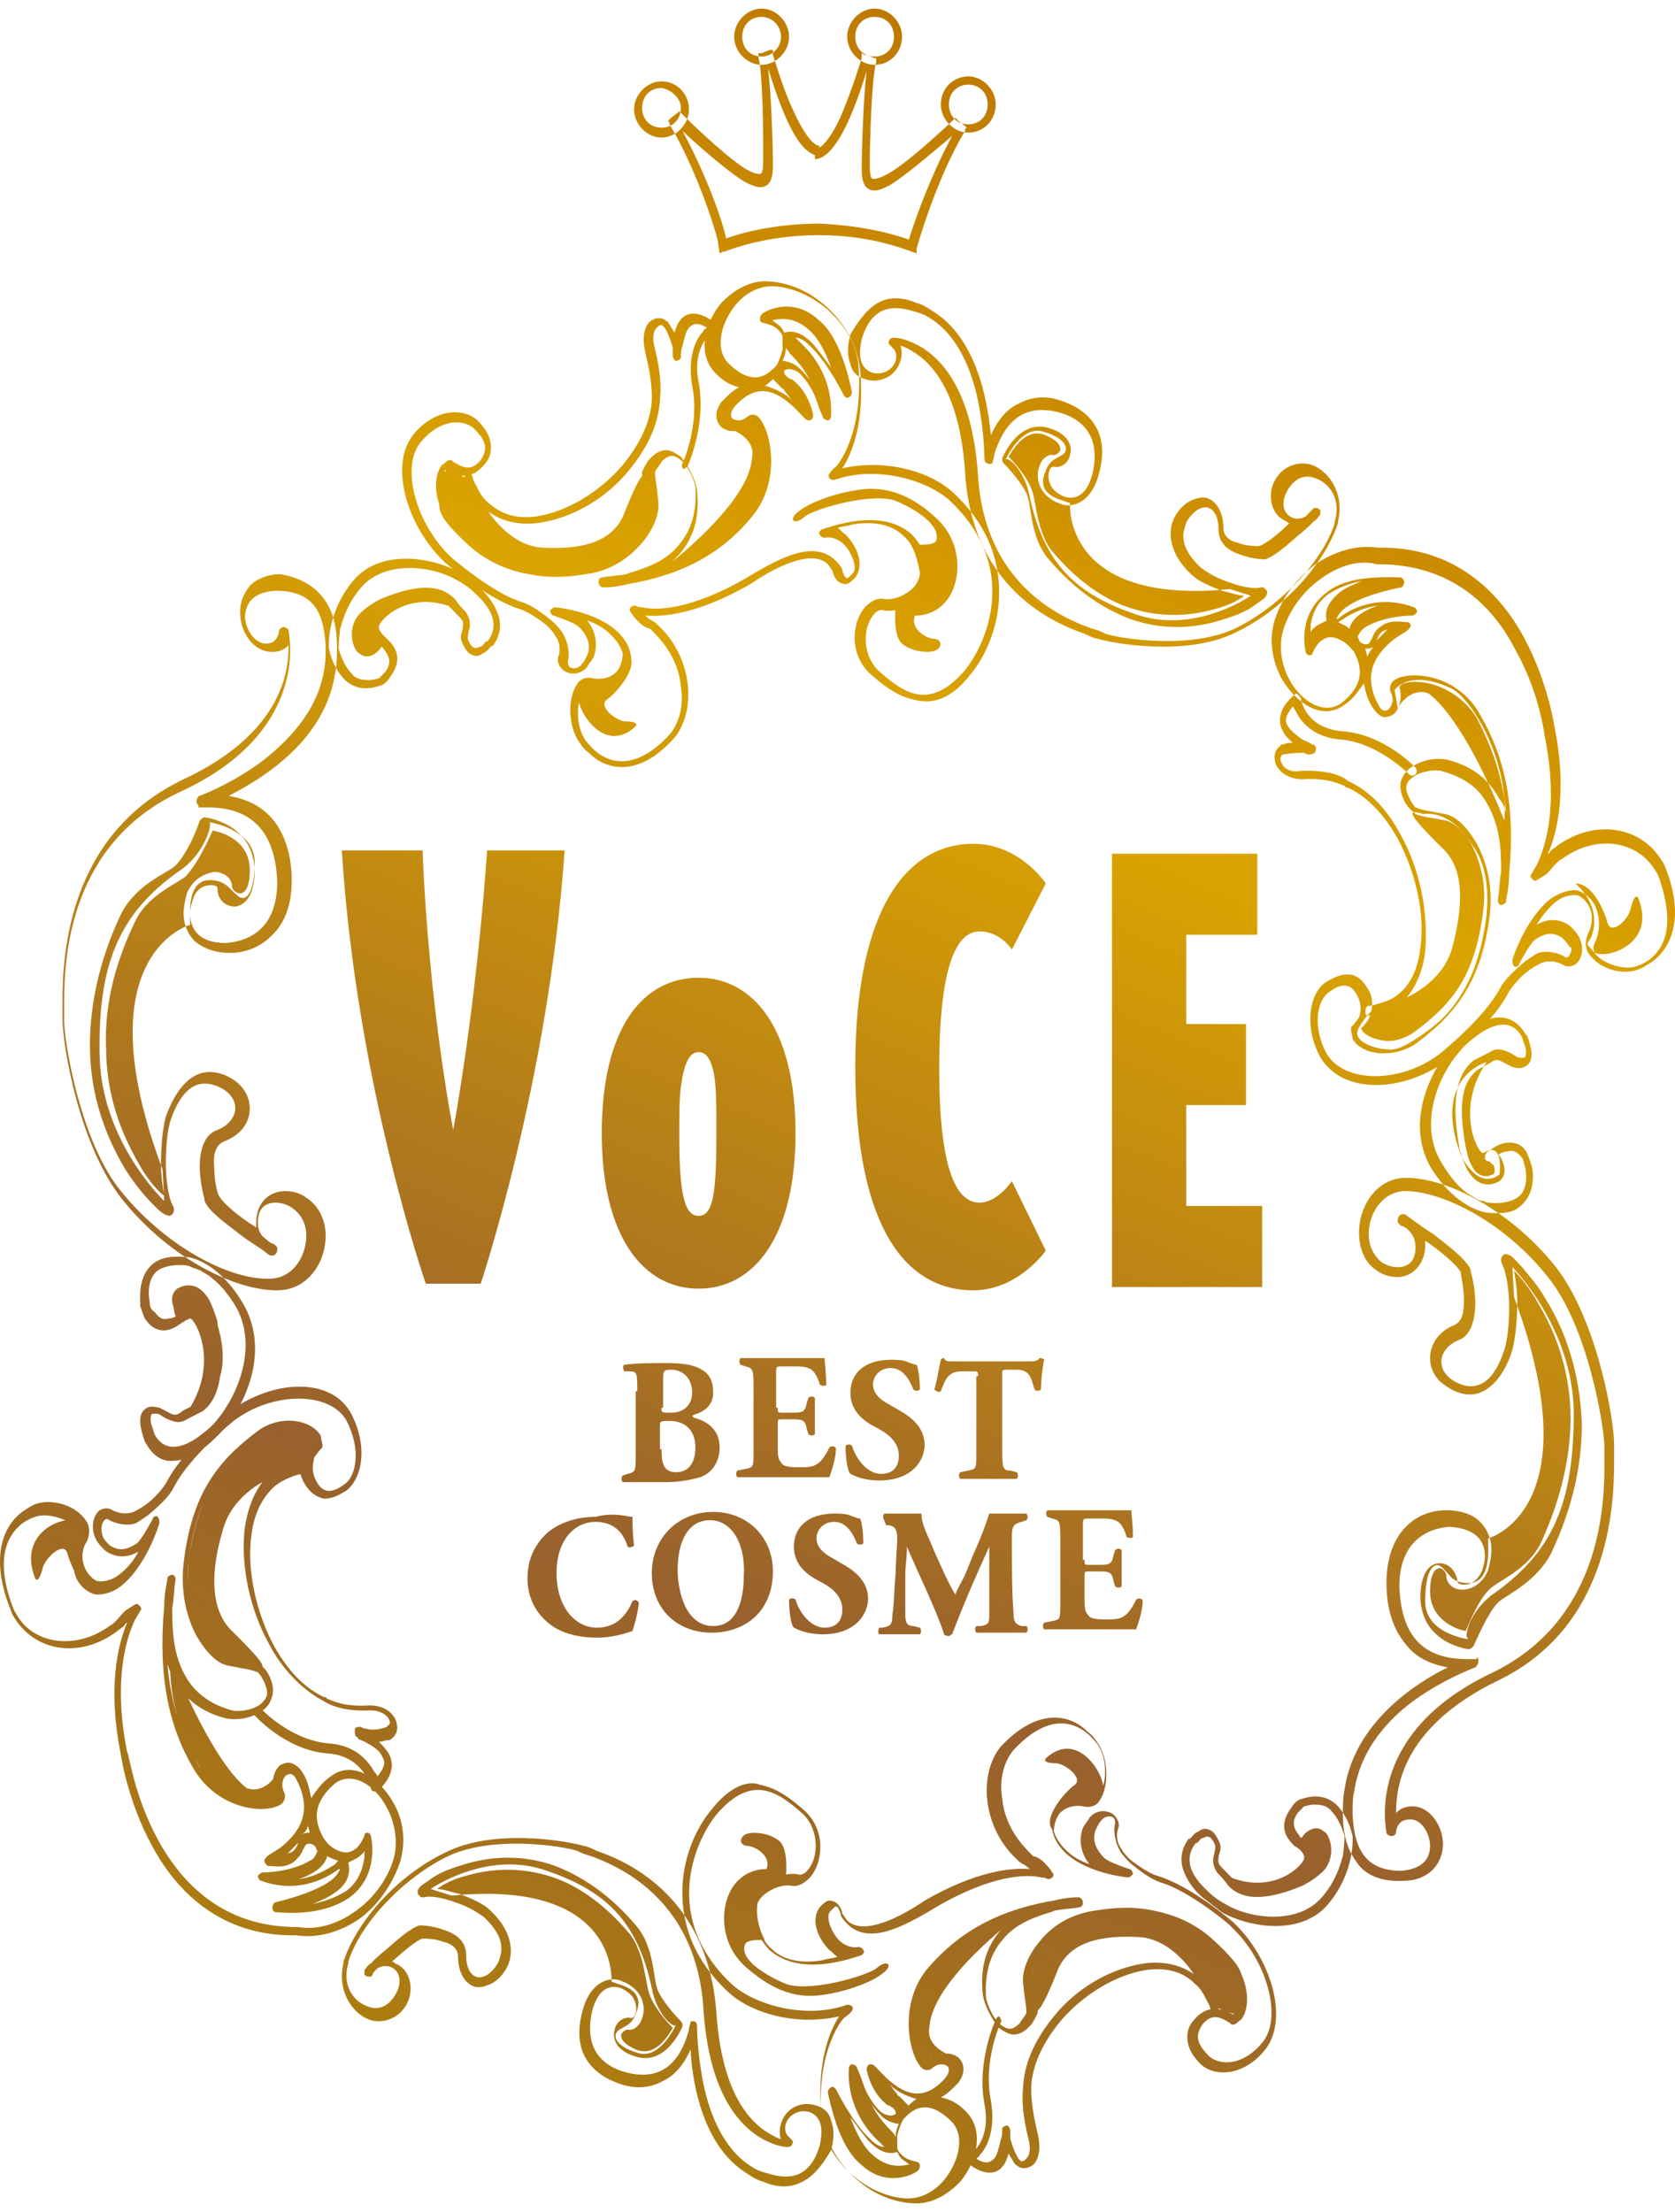 <svg width="125" height="165" viewBox="0 0 125 165" fill="none" xmlns="http://www.w3.org/2000/svg">
<path d="M65.271 4.835C64.187 4.835 63.223 3.848 63.223 2.738C63.223 1.628 64.187 0.641 65.271 0.641C66.356 0.641 67.32 1.628 67.32 2.738C67.32 3.848 66.476 4.835 65.271 4.835ZM65.271 1.257C64.428 1.257 63.825 1.874 63.825 2.738C63.825 3.601 64.428 4.218 65.271 4.218C66.115 4.218 66.717 3.601 66.717 2.738C66.717 1.874 66.115 1.257 65.271 1.257ZM72.26 9.893C71.175 9.893 70.212 8.906 70.212 7.796C70.212 6.562 71.175 5.699 72.26 5.699C73.344 5.699 74.308 6.685 74.308 7.796C74.308 8.906 73.465 9.893 72.26 9.893ZM72.26 6.315C71.416 6.315 70.814 6.932 70.814 7.796C70.814 8.659 71.416 9.276 72.26 9.276C73.103 9.276 73.706 8.659 73.706 7.796C73.706 6.932 73.103 6.315 72.26 6.315ZM68.404 18.775V18.529C68.404 18.529 69.85 13.347 72.019 9.77V9.646L72.139 9.523L72.019 9.4L71.537 9.029L71.416 8.906L71.296 8.783L71.175 8.906L71.055 9.029C71.055 9.029 67.44 12.484 65.994 13.101C65.512 13.347 65.271 13.347 65.151 13.347C65.03 13.347 64.91 13.224 64.91 12.237C64.91 10.757 65.03 5.945 65.392 4.588V4.465V4.342H65.271L64.669 4.095H64.548L64.307 3.971V4.218V4.342C64.187 4.712 63.705 6.315 63.102 7.796C62.38 9.77 61.416 11.127 60.813 11.127V11.373V11.62V11.867C62.018 11.867 63.343 9.646 64.669 5.328C64.428 7.302 64.307 11.373 64.307 12.484C64.307 13.101 64.307 14.211 65.271 14.211C65.512 14.211 65.874 14.087 66.356 13.841C67.44 13.224 69.73 11.25 71.055 10.14C69.127 13.717 67.802 17.788 67.681 18.405V18.652H67.922H68.163L68.404 18.775ZM56.837 4.835C55.752 4.835 54.788 3.848 54.788 2.738C54.788 1.628 55.752 0.641 56.837 0.641C57.921 0.641 58.885 1.628 58.885 2.738C58.885 3.848 57.921 4.835 56.837 4.835ZM56.837 1.257C55.993 1.257 55.391 1.874 55.391 2.738C55.391 3.601 55.993 4.218 56.837 4.218C57.56 4.218 58.283 3.601 58.283 2.738C58.283 1.874 57.56 1.257 56.837 1.257ZM49.366 10.263C48.282 10.263 47.318 9.276 47.318 8.166C47.318 7.056 48.282 6.069 49.366 6.069C50.571 6.069 51.415 7.056 51.415 8.166C51.415 9.276 50.451 10.263 49.366 10.263ZM49.366 6.562C48.523 6.562 47.92 7.179 47.92 8.043C47.92 8.906 48.523 9.523 49.366 9.523C50.21 9.523 50.812 8.906 50.812 8.043C50.812 7.302 50.089 6.685 49.366 6.562ZM53.704 18.899L53.945 18.775H54.066C54.066 18.775 56.957 17.542 61.054 17.542C63.464 17.542 65.753 17.912 68.043 18.775L68.404 18.899V18.775V18.529L68.525 18.159L68.284 18.035C65.994 17.172 63.584 16.801 61.175 16.678C57.801 16.678 55.15 17.418 54.186 17.788C53.945 16.555 52.74 13.101 50.933 9.77C52.379 11.127 54.548 12.977 55.632 13.594C56.114 13.841 56.475 13.964 56.716 13.964C57.68 13.964 57.68 12.854 57.68 12.237C57.68 10.88 57.56 7.056 57.319 5.082C58.644 9.4 59.849 11.62 61.175 11.62H61.054V11.373V11.127L61.175 10.88C60.572 10.88 59.729 9.523 58.885 7.549C58.283 6.069 57.801 4.465 57.68 4.095V3.971V3.725H57.439L56.837 3.971H56.716H56.596V4.095V4.218C56.957 5.699 56.957 10.386 56.957 11.867C56.957 12.854 56.837 12.977 56.716 12.977C56.596 12.977 56.355 12.977 55.873 12.73C54.668 12.114 51.776 9.4 50.933 8.536L50.812 8.413L50.692 8.289L50.571 8.413L50.089 8.783L49.969 8.906L49.848 9.029L49.969 9.153V9.276C51.897 12.484 53.343 16.925 53.584 18.035V18.159L53.704 18.899ZM47.559 103.774C47.559 102.417 47.559 102.293 46.956 102.293H46.595C46.475 102.17 46.475 101.8 46.595 101.8C47.559 101.677 48.523 101.677 49.728 101.677C50.933 101.677 51.776 101.8 52.379 102.17C52.981 102.54 53.222 103.034 53.222 103.897C53.222 105.007 52.258 105.377 51.897 105.501C51.776 105.501 51.656 105.624 51.656 105.624L51.776 105.748C52.74 105.994 53.704 106.611 53.704 107.968C53.704 109.202 52.981 109.942 52.258 110.189C51.415 110.435 50.451 110.559 49.728 110.559C49.246 110.559 48.764 110.559 48.402 110.559C47.8 110.559 47.197 110.559 46.474 110.559C46.354 110.435 46.354 110.189 46.474 110.065L46.836 109.942C47.438 109.819 47.438 109.695 47.438 108.585V103.774H47.559ZM49.366 105.007C49.366 105.377 49.366 105.377 50.089 105.377C51.174 105.377 51.656 104.637 51.656 103.897C51.656 102.787 50.933 102.17 50.089 102.17C49.487 102.17 49.487 102.293 49.487 102.91V105.007H49.366ZM49.366 108.091C49.366 109.078 49.487 109.819 50.451 109.819C51.415 109.819 51.897 109.078 51.897 107.968C51.897 106.858 51.294 105.994 49.969 105.994C49.246 105.994 49.246 105.994 49.246 106.488V108.091H49.366ZM58.042 105.007C58.042 105.377 58.042 105.377 58.403 105.377H59.247C59.97 105.377 60.09 105.254 60.211 104.637L60.331 104.267C60.452 104.144 60.693 104.144 60.813 104.267C60.813 104.637 60.813 105.131 60.813 105.624C60.813 106.118 60.813 106.611 60.813 106.981C60.693 107.105 60.452 107.105 60.331 106.981L60.211 106.611C60.09 105.994 59.97 105.871 59.247 105.871H58.403C58.042 105.871 58.042 105.871 58.042 106.241V107.845C58.042 108.462 58.042 108.832 58.283 109.078C58.403 109.325 58.644 109.449 59.608 109.449C60.693 109.449 61.175 109.448 61.898 107.968C62.018 107.845 62.38 107.845 62.38 108.091C62.38 108.832 62.018 109.819 61.898 110.189C61.175 110.189 59.97 110.189 58.885 110.189H57.198C56.596 110.189 55.993 110.189 55.029 110.189C54.909 110.065 54.909 109.819 55.029 109.695L55.632 109.572C56.234 109.448 56.234 109.449 56.234 108.215V103.28C56.234 102.047 56.114 102.047 55.632 101.923L55.27 101.8C55.15 101.677 55.15 101.43 55.27 101.306C55.873 101.306 56.475 101.306 57.078 101.306H59.849C60.693 101.306 61.416 101.306 61.536 101.306C61.536 101.553 61.657 102.417 61.657 103.28C61.657 103.404 61.295 103.404 61.175 103.28C61.054 102.787 60.813 102.417 60.693 102.293C60.452 102.047 60.09 101.923 59.488 101.923H58.403C57.921 101.923 57.921 101.923 57.921 102.417V105.007H58.042ZM65.633 110.435C64.428 110.435 63.705 110.065 63.464 109.942C63.223 109.695 63.102 108.708 63.102 107.845C63.223 107.721 63.464 107.721 63.584 107.845C63.825 108.708 64.669 109.942 65.753 109.942C66.717 109.942 67.079 109.325 67.079 108.585C67.079 107.475 66.115 106.858 65.392 106.488C64.428 105.994 63.464 105.254 63.464 103.897C63.464 102.417 64.548 101.43 66.476 101.43C66.958 101.43 67.44 101.43 67.922 101.677C68.043 101.677 68.163 101.8 68.404 101.8C68.525 102.047 68.645 102.787 68.645 103.65C68.525 103.774 68.284 103.774 68.163 103.65C67.922 103.034 67.44 102.047 66.476 102.047C65.633 102.047 65.151 102.663 65.151 103.28C65.151 103.897 65.633 104.391 66.356 104.761L67.199 105.254C68.043 105.748 69.007 106.488 69.007 107.845C68.886 109.448 67.561 110.435 65.633 110.435ZM72.983 102.663C72.983 102.293 72.983 102.293 72.621 102.293H71.778C70.814 102.293 70.573 102.787 70.212 103.774C70.091 103.897 69.85 103.774 69.73 103.65C69.971 102.787 70.091 101.923 70.212 101.43L70.332 101.306C70.453 101.306 70.453 101.306 70.453 101.306C70.573 101.553 70.573 101.553 71.537 101.553H76.357C77.2 101.553 77.441 101.553 77.562 101.306H77.682C77.682 101.306 77.803 101.306 77.923 101.43C77.803 101.923 77.682 102.91 77.682 103.65C77.561 103.774 77.32 103.774 77.2 103.65C76.959 102.787 76.839 102.17 75.875 102.17H75.152C74.79 102.17 74.79 102.17 74.79 102.54V108.338C74.79 109.572 74.911 109.695 75.393 109.695L75.875 109.819C75.995 109.942 75.995 110.189 75.875 110.312C75.031 110.312 74.429 110.312 73.826 110.312C73.224 110.312 72.501 110.312 71.657 110.312C71.537 110.189 71.537 109.942 71.657 109.819L72.26 109.695C72.862 109.572 72.862 109.572 72.862 108.338V102.663H72.983ZM47.197 113.149C47.197 113.396 47.197 114.383 47.318 115.247C47.318 115.37 46.956 115.493 46.836 115.37C46.474 114.136 45.631 113.52 44.426 113.52C42.98 113.52 41.534 114.753 41.534 117.344C41.534 119.935 42.98 121.415 44.547 121.415C46.113 121.415 46.836 120.305 47.197 119.441C47.318 119.318 47.559 119.318 47.679 119.564C47.559 120.551 47.318 121.292 47.197 121.662C46.475 121.908 45.631 122.155 44.547 122.155C43.342 122.155 42.016 121.908 41.052 121.168C40.088 120.428 39.365 119.318 39.365 117.714C39.365 116.11 40.088 115 40.932 114.26C41.896 113.52 43.101 113.149 44.426 113.149C45.872 112.779 46.836 113.149 47.197 113.149ZM57.68 117.22C57.68 120.058 55.752 121.785 53.102 121.785C50.571 121.785 48.643 120.058 48.643 117.344C48.643 114.753 50.571 112.779 53.222 112.779C55.752 112.779 57.68 114.63 57.68 117.22ZM52.981 113.396C51.415 113.396 50.571 114.877 50.571 117.097C50.571 118.701 51.174 121.292 53.222 121.292C54.909 121.292 55.511 119.564 55.511 117.467C55.632 115.247 54.668 113.396 52.981 113.396ZM61.416 121.908C60.211 121.908 59.488 121.538 59.247 121.415C59.006 121.168 58.885 120.181 58.885 119.318C59.006 119.194 59.247 119.194 59.367 119.318C59.608 120.181 60.452 121.415 61.536 121.415C62.5 121.415 62.861 120.798 62.861 120.058C62.861 118.948 61.898 118.331 61.175 117.961C60.211 117.467 59.247 116.727 59.247 115.37C59.247 113.89 60.331 112.903 62.259 112.903C62.741 112.903 63.223 112.903 63.705 113.149C63.825 113.149 63.946 113.273 64.187 113.273C64.307 113.52 64.428 114.26 64.428 115.123C64.307 115.247 64.066 115.247 63.946 115.123C63.705 114.506 63.223 113.52 62.259 113.52C61.416 113.52 60.934 114.136 60.934 114.753C60.934 115.37 61.416 115.863 62.139 116.234L62.982 116.727C63.825 117.22 64.789 117.961 64.789 119.318C64.669 120.798 63.464 121.908 61.416 121.908ZM65.994 113.396C65.874 113.273 65.874 113.026 65.994 112.903C66.476 112.903 66.958 112.903 67.561 112.903C68.043 112.903 68.404 112.903 68.766 112.903C68.766 113.766 69.248 114.506 69.73 115.74L70.573 117.591C70.693 117.837 71.055 118.577 71.296 118.948C71.416 118.577 71.657 118.207 72.019 117.467L72.621 115.987C73.224 114.63 73.465 114.013 73.826 112.903C74.429 112.903 74.79 112.903 75.152 112.903C75.634 112.903 76.116 112.903 76.598 112.903C76.718 113.026 76.718 113.273 76.598 113.396L76.236 113.52C75.754 113.643 75.513 113.766 75.513 114.506C75.513 117.22 75.513 118.578 75.634 120.305C75.634 120.921 75.754 121.168 76.236 121.292H76.598C76.718 121.415 76.718 121.662 76.598 121.785C75.995 121.785 75.513 121.785 74.79 121.785C74.188 121.785 73.465 121.785 72.862 121.785C72.742 121.662 72.742 121.415 72.862 121.292H73.224C73.826 121.168 73.826 121.045 73.826 120.305V116.85V115.37C72.862 117.467 71.898 119.688 71.055 121.908C70.934 121.908 70.934 122.032 70.814 122.032C70.694 122.032 70.573 122.032 70.453 121.908C69.971 120.305 68.404 117.097 67.681 115.37C67.681 116.234 67.561 116.727 67.561 117.467C67.561 118.331 67.561 119.688 67.561 120.428C67.561 121.045 67.681 121.292 68.163 121.292L68.645 121.415C68.766 121.538 68.766 121.785 68.645 121.908C68.163 121.908 67.561 121.908 67.079 121.908C66.717 121.908 66.115 121.908 65.633 121.908C65.512 121.908 65.512 121.538 65.633 121.415H65.874C66.476 121.292 66.597 121.168 66.597 120.428C66.717 119.811 66.717 118.701 66.838 117.344C66.838 116.48 66.958 115.37 66.958 114.753C66.958 114.013 66.717 113.766 66.115 113.766L65.994 113.396ZM80.935 116.357C80.935 116.727 80.935 116.727 81.297 116.727H82.14C82.863 116.727 82.984 116.604 83.104 115.987L83.225 115.617C83.345 115.493 83.586 115.493 83.707 115.617C83.707 115.987 83.707 116.48 83.707 116.974C83.707 117.467 83.707 117.961 83.707 118.331C83.586 118.454 83.345 118.454 83.225 118.331L83.104 117.961C82.984 117.344 82.863 117.22 82.14 117.22H81.297C80.935 117.22 80.935 117.22 80.935 117.591V119.194C80.935 119.811 80.935 120.181 81.176 120.428C81.297 120.675 81.538 120.798 82.502 120.798C83.586 120.798 84.068 120.798 84.791 119.318C84.912 119.194 85.273 119.194 85.273 119.441C85.273 120.181 84.912 121.168 84.791 121.538C84.068 121.538 82.863 121.538 81.779 121.538H80.092C79.489 121.538 78.887 121.538 77.923 121.538C77.803 121.415 77.803 121.168 77.923 121.045L78.526 120.921C79.128 120.798 79.128 120.798 79.128 119.564V114.63C79.128 113.396 79.007 113.396 78.526 113.273L78.164 113.149C78.043 113.026 78.043 112.779 78.164 112.656C78.766 112.656 79.369 112.656 79.971 112.656H82.743C83.586 112.656 84.309 112.656 84.43 112.656C84.43 112.903 84.55 113.766 84.55 114.63C84.55 114.753 84.189 114.753 84.068 114.63C83.948 114.136 83.707 113.766 83.586 113.643C83.345 113.396 82.984 113.273 82.381 113.273H81.297C80.815 113.273 80.815 113.273 80.815 113.766V116.357H80.935ZM33.823 84.282C33.823 84.282 32.016 75.276 31.534 63.433H25.509C26.593 80.828 31.774 95.755 31.774 95.755H35.871C35.871 95.755 40.932 80.704 42.137 63.433H36.353C35.51 75.4 33.823 84.282 33.823 84.282ZM73.103 69.478C74.67 69.478 75.513 70.835 75.513 70.835L78.044 65.901C78.044 65.901 76.116 62.94 72.621 62.94C67.922 62.94 63.825 67.381 63.825 79.594C63.825 91.684 67.681 96.249 72.621 96.249C75.995 96.249 78.044 93.288 78.044 93.288L75.513 88.106C75.513 88.106 74.429 89.71 73.103 89.71C71.537 89.71 70.091 87.736 70.091 79.718C70.091 71.576 71.537 69.478 73.103 69.478ZM88.526 82.432H92.985V76.387H88.526V69.725H93.828V63.68H82.984V96.002H94.19V89.957H88.526V82.432ZM52.138 72.933C47.92 72.933 44.908 76.757 44.908 84.529C44.908 92.301 48.041 96.125 52.138 96.125C56.234 96.125 59.367 92.301 59.367 84.529C59.367 76.757 56.234 72.933 52.138 72.933ZM52.138 90.697C51.053 90.697 50.692 88.97 50.692 84.652C50.692 83.172 50.692 82.061 50.812 81.075C51.053 79.347 51.415 78.484 52.138 78.484C52.62 78.484 52.981 78.854 53.222 79.841C53.463 80.828 53.463 82.308 53.463 84.529C53.463 88.97 53.222 90.697 52.138 90.697ZM65.753 22.476C66.597 22.106 67.561 22.23 68.404 22.6C68.886 22.723 69.248 22.97 69.609 23.216C72.862 25.19 73.706 29.878 73.947 32.469C74.429 31.358 75.152 30.495 75.995 30.125C77.079 29.508 78.284 29.508 79.489 30.002C80.815 30.495 81.658 31.358 82.02 32.345C82.381 33.332 82.261 34.443 82.02 35.306C81.779 36.293 81.297 37.033 80.694 37.403C80.092 37.773 79.489 37.773 79.007 37.527C78.646 37.403 78.284 37.157 78.044 36.91C77.441 36.293 77.321 35.43 77.562 34.813C77.682 34.319 78.164 33.826 78.646 33.949C78.766 33.949 79.007 33.826 79.128 33.579C79.128 33.332 79.128 32.962 78.044 32.469C76.598 31.852 75.634 33.456 75.272 34.072C76.116 34.936 76.839 35.923 77.08 36.786C77.32 37.65 77.441 39.624 78.405 40.981C80.333 43.325 82.381 44.682 84.189 45.299C86.719 46.162 89.008 45.916 90.695 45.422C91.659 45.175 92.382 44.805 92.864 44.435C92.382 44.435 91.78 44.188 91.177 44.065C90.213 43.695 89.37 43.325 88.888 42.831C87.442 41.474 87.201 40.117 87.442 39.13C87.683 38.267 88.285 37.65 88.767 37.403C89.249 37.157 89.731 37.033 90.093 37.157C90.816 37.403 91.298 38.267 91.298 39.377C91.298 39.994 91.78 40.364 92.382 40.487C92.985 40.734 93.707 40.734 93.948 40.734C94.43 40.611 95.515 39.747 96.238 39.007C96.117 39.007 96.118 39.007 95.997 38.884C95.033 38.514 94.671 37.403 94.912 36.416C95.033 35.923 95.274 35.553 95.635 35.183C96.358 34.566 97.202 34.443 97.925 34.689C99.25 35.183 100.335 36.91 99.853 38.884V39.007C98.889 41.968 95.876 45.422 92.262 47.149C88.647 49 83.104 48.013 81.899 47.643C81.779 47.643 81.417 47.519 80.935 47.273C78.405 46.409 72.501 43.695 72.019 35.183C71.537 28.151 68.766 26.424 67.32 25.807H67.199C67.32 26.054 67.32 26.547 67.199 26.917C66.838 28.151 65.512 28.645 64.548 28.274C64.066 28.151 63.584 27.781 63.464 27.164C63.223 26.547 63.223 25.807 63.464 24.944C64.187 23.71 64.91 22.846 65.753 22.476ZM73.706 34.566C73.585 34.566 73.465 34.443 73.465 34.196C73.465 34.196 73.465 32.222 72.983 29.878C72.501 27.534 71.416 24.944 69.368 23.71C69.007 23.463 68.645 23.34 68.163 23.216C66.597 22.723 65.03 22.846 64.307 25.314C63.946 26.917 64.428 27.534 65.03 27.781C65.753 28.028 66.597 27.657 66.838 26.917C66.958 26.547 66.838 26.177 66.717 26.054C66.597 25.93 66.476 25.807 66.476 25.807C66.356 25.684 66.235 25.56 66.356 25.437C66.356 25.314 66.476 25.19 66.717 25.19C66.717 25.19 67.199 25.19 67.802 25.437C69.489 26.054 72.501 28.151 72.983 35.43C73.465 43.448 79.007 46.039 81.538 46.903C82.02 47.026 82.261 47.149 82.502 47.273C83.586 47.643 89.008 48.506 92.382 46.779C95.756 45.052 98.768 41.721 99.612 39.007V38.884C100.094 37.28 99.25 36.046 98.166 35.676C97.563 35.429 96.961 35.553 96.479 36.046C96.238 36.293 95.997 36.663 95.876 37.033C95.635 37.773 95.876 38.39 96.479 38.637C96.961 38.76 97.202 38.637 97.443 38.514C97.684 38.267 97.804 38.144 97.925 38.02C97.925 38.02 97.925 38.02 98.045 37.897C98.045 37.897 98.045 37.897 98.166 37.897C98.166 37.897 98.166 37.897 98.286 37.897C98.407 37.897 98.407 38.02 98.527 38.02C98.527 38.144 98.527 38.144 98.527 38.267C98.527 38.267 98.527 38.267 98.527 38.39C98.407 38.514 98.286 38.76 98.045 38.884C97.804 39.13 97.443 39.501 96.961 39.871C96.117 40.611 95.153 41.474 94.43 41.721H94.31C94.31 41.721 93.467 41.721 92.503 41.351C91.78 41.104 90.936 40.611 90.936 39.501C90.936 38.514 90.575 38.02 90.213 37.897C89.972 37.773 89.611 37.897 89.37 38.02C89.008 38.267 88.526 38.76 88.406 39.377C88.165 40.117 88.285 41.104 89.611 42.338C90.093 42.708 90.936 43.202 91.78 43.448C92.744 43.818 93.707 43.942 94.069 43.818C94.189 43.818 94.189 43.818 94.31 43.818C94.31 43.818 94.43 43.942 94.551 44.065C94.551 44.188 94.551 44.312 94.551 44.312C94.43 44.682 94.069 44.805 93.587 45.175C93.105 45.545 92.262 45.916 91.418 46.162C89.611 46.779 87.08 47.149 84.309 46.162C82.381 45.422 80.212 44.065 78.164 41.598C76.959 40.117 76.959 37.897 76.718 37.157C76.598 36.54 75.754 35.429 74.911 34.566C74.79 34.443 74.79 34.319 74.79 34.196C74.79 34.196 75.995 31.112 78.405 31.975C79.61 32.345 80.092 33.209 79.851 33.949C79.731 34.566 79.128 34.936 78.646 34.813C78.525 34.813 78.405 34.813 78.284 35.183C78.164 35.553 78.284 36.17 78.646 36.54C78.887 36.787 79.128 36.91 79.369 37.033C80.092 37.28 81.056 37.157 81.538 35.306C81.899 33.702 81.779 31.729 79.369 30.865C77.08 30.125 75.152 30.742 74.188 33.949C74.188 34.196 74.067 34.319 74.067 34.566C73.947 34.566 73.826 34.689 73.706 34.566ZM76.839 37.033C77.923 42.091 80.333 44.312 84.671 45.792C89.129 47.396 93.346 44.435 93.346 44.435L91.78 43.942C79.249 45.175 79.851 37.527 79.851 37.527C79.851 37.527 79.851 37.527 79.128 37.28C78.405 37.033 77.562 36.54 77.923 35.43C78.285 34.319 78.646 34.319 79.249 33.949C79.851 33.579 79.61 32.715 77.923 32.222C76.236 31.605 75.031 34.319 75.031 34.319C75.152 33.949 76.477 35.059 76.839 37.033ZM36.715 48.26C37.317 47.519 37.438 46.656 37.197 45.916C36.956 45.175 36.474 44.435 35.751 43.818C35.269 43.448 34.787 43.078 34.305 42.708C32.377 41.598 28.401 40.858 26.352 43.325C24.304 45.792 24.545 48.383 24.545 48.383C24.786 49.493 25.268 50.233 25.75 50.727C26.955 51.837 28.401 51.097 28.521 51.097C28.762 50.974 29.003 50.727 29.124 50.48C29.606 49.863 29.726 49.246 29.605 48.753C29.485 48.26 29.124 47.889 28.883 47.643C28.642 47.519 28.521 47.396 28.521 47.396C28.401 47.273 28.28 47.396 28.16 47.396C28.039 47.519 28.039 47.643 28.039 47.643C28.039 47.643 28.039 47.643 28.039 47.766C28.039 47.889 27.919 48.013 27.798 48.013C27.678 48.136 27.557 48.26 27.437 48.26C27.316 48.26 27.316 48.26 27.196 48.26C27.075 48.136 27.075 48.013 26.955 47.766C26.714 47.149 26.955 46.656 27.316 46.286C27.678 45.916 28.16 45.545 28.642 45.299C31.774 44.065 32.859 44.559 33.582 45.299C33.823 45.545 34.064 45.792 34.305 46.039C34.666 46.409 34.546 46.532 34.546 46.779C34.546 47.026 34.305 47.396 34.425 47.766C34.546 48.136 34.787 48.506 34.907 48.63C35.269 49 35.751 49 35.992 48.753C36.353 48.63 36.474 48.383 36.715 48.136C36.715 48.26 36.835 48.26 36.715 48.26ZM36.233 47.889C36.112 48.013 35.992 48.26 35.751 48.26C35.51 48.383 35.51 48.383 35.269 48.26C35.148 48.136 35.028 48.013 34.907 47.643C34.907 47.643 34.907 47.273 35.028 46.903C35.148 46.532 35.028 45.916 34.666 45.545C34.425 45.299 34.184 45.052 33.943 44.682C33.1 43.818 31.654 43.325 28.401 44.682C27.919 44.929 27.316 45.299 26.834 45.792C26.352 46.286 26.111 47.149 26.352 48.013C26.473 48.383 26.593 48.63 26.834 48.753C27.437 49.246 28.039 48.753 28.28 48.506C28.401 48.383 28.401 48.26 28.521 48.26C28.883 48.753 29.365 49.246 28.762 50.11C28.642 50.233 28.521 50.357 28.28 50.603C28.16 50.603 27.919 50.727 27.557 50.727C27.196 50.727 26.593 50.727 26.232 50.233C25.87 49.863 25.509 49.246 25.268 48.383C25.268 48.383 25.268 47.766 25.388 46.903C25.629 46.039 25.991 44.929 26.955 43.818C28.762 41.721 32.377 42.215 34.184 43.325C34.666 43.572 35.148 43.942 35.51 44.312C36.715 45.422 37.317 46.656 36.353 47.889C36.233 47.766 36.233 47.889 36.233 47.889ZM28.642 47.519L28.401 47.643L28.642 47.519ZM28.28 48.013C28.28 48.013 29.124 47.889 28.883 47.643C28.16 47.026 28.28 46.779 28.28 46.779C28.16 46.409 30.449 43.818 34.064 45.422C34.064 45.422 31.172 42.091 27.437 45.792C27.437 45.792 25.75 47.149 27.196 48.506C27.678 49.123 28.28 48.013 28.28 48.013ZM72.38 50.357C73.344 49.246 74.429 47.149 74.549 44.682C74.67 42.215 73.947 39.377 71.175 36.786C69.489 35.183 66.115 34.196 62.861 34.936C63.584 33.826 64.548 31.482 64.187 27.534C63.946 25.807 63.102 24.203 61.777 22.97C60.572 21.859 59.126 21.119 57.439 20.996C55.993 20.872 54.788 21.613 53.825 22.6C52.499 24.203 52.017 26.547 53.463 27.904C54.066 28.521 54.668 28.768 55.15 28.891C54.668 29.138 54.307 29.508 53.825 30.002C53.584 30.372 53.463 30.618 53.463 30.988C53.463 31.358 53.584 31.605 53.825 31.852C54.307 32.222 55.029 32.345 55.752 31.729C55.752 31.729 55.752 31.729 55.873 31.729C56.114 31.975 56.596 33.086 56.596 34.319C56.596 35.553 56.355 37.033 55.391 38.144C53.945 39.871 52.258 41.228 49.969 42.091C50.21 41.844 50.451 41.598 50.692 41.351C51.656 40.241 52.258 38.76 52.017 36.54C51.897 35.8 51.415 34.813 50.812 34.072C50.451 33.826 50.089 33.579 49.728 33.579C49.246 33.579 48.884 33.826 48.523 34.196C48.282 34.443 48.161 34.689 47.92 35.183V35.306C47.92 36.046 48.041 36.416 48.161 37.65C48.282 38.267 47.92 39.254 47.077 40.117C46.233 41.104 45.029 41.968 43.221 42.215C39.004 42.831 36.715 41.721 34.064 39.13C33.461 38.514 32.979 37.65 32.859 36.91C32.738 36.17 32.859 35.429 33.1 35.183L33.22 35.059C33.341 35.183 33.702 35.306 34.064 35.43C34.666 35.553 35.389 35.553 36.112 34.689C36.594 34.196 36.715 33.579 36.594 32.962C36.474 32.345 36.112 31.852 35.63 31.358C34.546 30.372 32.377 30.495 30.81 32.469C29.003 34.813 30.449 39.377 33.22 41.968C33.22 41.968 36.353 44.682 38.763 45.422C39.245 45.545 40.209 46.162 40.811 46.656C41.052 46.903 41.293 47.149 41.414 47.396C41.896 48.013 41.775 48.753 41.655 49C41.534 49.37 41.775 49.74 42.016 49.987C42.498 50.357 43.342 50.357 43.824 49.74C43.944 49.493 44.185 49.246 44.306 49C44.306 49 44.908 47.643 43.824 46.286C44.547 46.532 45.149 46.903 45.631 47.396C45.992 47.766 46.354 48.26 46.474 48.753C46.474 49.123 46.354 49.617 46.113 49.987C45.752 50.48 45.029 50.727 44.306 50.603C43.824 50.48 43.342 50.603 43.101 50.974C42.378 51.96 42.378 53.934 43.101 55.168C43.342 55.538 43.583 55.908 43.944 56.155C45.149 57.389 47.438 58.005 49.969 55.415C50.089 55.291 50.21 55.168 50.33 55.045C52.017 52.947 51.656 49 49.125 46.656C49.005 46.532 48.884 46.409 48.643 46.286C48.402 46.162 48.282 46.039 48.161 45.916C49.487 46.039 52.138 45.792 55.993 43.572C58.524 41.844 60.813 41.104 61.777 42.091C61.898 42.215 62.018 42.461 62.139 42.585C62.139 42.708 62.259 43.078 62.5 43.325C62.62 43.448 62.861 43.572 63.102 43.572C63.343 43.572 63.584 43.325 63.825 43.078C64.548 42.091 63.946 40.734 63.102 39.871C62.861 39.747 62.741 39.501 62.5 39.377C62.861 39.254 63.223 39.254 63.584 39.13C64.91 38.884 66.476 39.007 67.44 39.994C68.043 40.487 68.404 41.351 68.645 42.708C68.645 43.078 68.525 43.325 68.284 43.695C67.802 44.312 66.717 44.805 65.994 44.682C65.392 44.559 64.91 44.929 64.548 45.299C63.584 46.409 63.343 48.753 64.91 50.233C65.874 51.097 66.958 51.96 68.284 52.207C69.609 52.577 71.055 52.084 72.38 50.357ZM61.898 35.676C62.018 35.8 62.139 35.8 62.259 35.8C65.392 34.689 69.127 35.8 70.814 37.28C76.116 42.215 73.706 47.889 72.019 49.987C69.368 53.071 67.44 51.714 65.512 49.987C64.307 48.753 64.428 46.779 65.151 45.916C65.392 45.545 65.753 45.422 65.994 45.545C66.958 45.669 68.163 45.175 68.886 44.435C69.248 44.065 69.489 43.572 69.368 42.955C69.248 41.474 68.645 40.487 68.043 39.871C65.753 37.773 61.777 39.377 61.295 39.501C61.175 39.624 61.054 39.747 61.175 39.871C61.175 39.994 61.416 40.117 61.536 40.117C62.018 39.994 62.62 40.241 62.982 40.611C63.343 40.981 63.584 41.474 63.705 41.844C63.825 42.338 63.825 42.585 63.584 42.831C63.102 43.325 63.223 43.078 63.102 43.078C62.982 42.955 62.861 42.585 62.861 42.585V42.461C62.741 42.215 62.5 41.968 62.259 41.721C60.693 40.364 58.403 41.474 55.752 43.078C51.535 45.545 48.884 45.545 47.92 45.299C47.559 45.299 47.438 45.175 47.438 45.175C47.318 45.175 47.197 45.175 47.077 45.299C46.956 45.422 46.956 45.545 47.077 45.669C47.077 45.669 47.197 45.916 47.559 46.286C47.8 46.532 48.041 46.779 48.523 46.903C48.643 47.026 48.764 47.149 48.884 47.273C49.969 48.383 50.692 49.74 50.812 51.22C51.053 52.577 50.692 53.934 49.969 54.798C49.848 54.921 49.728 55.045 49.607 55.168C47.197 57.512 45.39 56.895 44.306 55.908C44.065 55.661 43.703 55.291 43.583 55.045C42.98 54.058 42.98 52.207 43.583 51.59C43.703 51.344 43.944 51.344 44.185 51.344C45.149 51.59 46.113 51.22 46.595 50.603C46.956 50.11 47.197 49.493 47.077 48.876C46.956 48.136 46.595 47.643 46.113 47.149C44.426 45.545 41.414 45.299 41.414 45.299C41.293 45.299 41.173 45.422 41.052 45.545C41.052 45.669 41.173 45.916 41.293 45.916C41.293 45.916 42.86 46.409 43.221 46.779C43.824 47.396 43.944 47.889 43.944 48.26C43.944 48.63 43.824 48.876 43.824 48.876C43.703 49.123 43.583 49.37 43.462 49.493C43.101 49.987 42.619 49.863 42.498 49.74C42.378 49.617 42.378 49.37 42.378 49.37C42.498 49 42.498 48.136 42.016 47.273C41.896 47.026 41.534 46.656 41.293 46.409C40.57 45.792 39.727 45.175 39.004 44.929C36.835 44.312 33.702 41.598 33.702 41.598C31.051 39.13 29.846 34.813 31.413 32.962C32.859 31.235 34.546 31.235 35.389 31.975C36.233 32.839 36.474 33.456 35.871 34.319C35.389 34.936 34.907 34.936 34.546 34.813C34.184 34.689 33.823 34.443 33.823 34.443C33.702 34.319 33.702 34.319 33.582 34.319C33.341 34.319 33.22 34.566 32.979 34.689C32.136 35.8 32.497 38.144 34.064 39.624C36.835 42.215 39.365 43.572 43.703 42.831C45.631 42.585 46.956 41.598 47.92 40.487C48.764 39.501 49.246 38.267 49.125 37.403C49.005 36.046 48.884 35.8 48.884 35.183C49.005 34.936 49.246 34.689 49.366 34.443C49.969 33.826 50.33 33.949 50.812 34.319C51.415 34.813 51.776 35.8 51.897 36.293C52.017 38.267 51.535 39.624 50.692 40.611C49.728 41.844 48.282 42.338 47.077 42.708C46.956 42.708 46.836 42.831 46.715 42.831C46.113 42.955 45.511 42.955 44.908 43.078C44.788 43.078 44.667 43.202 44.667 43.448C44.667 43.572 44.788 43.818 45.029 43.818C45.149 43.818 45.872 43.818 46.836 43.572C51.294 42.831 54.186 40.981 56.234 38.39C58.283 35.8 57.56 32.099 56.596 31.112C56.355 30.865 55.993 30.865 55.752 31.112C55.27 31.482 54.909 31.358 54.668 31.235C54.547 31.112 54.427 30.865 54.788 30.372C56.596 28.274 58.162 29.385 59.247 30.372C59.729 30.865 60.09 31.235 60.09 31.235C60.211 31.358 60.331 31.358 60.452 31.358C60.572 31.358 60.693 31.112 60.693 30.988C60.572 30.372 60.211 29.261 59.367 28.521C59.247 28.398 59.126 28.274 59.006 28.274C58.885 28.274 58.885 28.151 58.765 28.151C58.644 28.028 58.524 27.904 58.524 27.781C58.524 27.657 58.524 27.657 58.524 27.657C58.524 27.657 58.644 27.534 58.885 27.534C59.126 27.534 59.488 27.658 59.729 27.904C60.211 28.398 60.693 29.138 60.934 29.878C61.175 30.618 61.416 31.112 61.416 31.112C61.416 31.235 61.657 31.358 61.777 31.358C61.898 31.358 62.018 31.235 62.018 30.988C62.139 28.274 60.693 26.424 59.729 25.56C59.608 25.437 59.488 25.314 59.367 25.19C59.729 25.19 60.09 25.437 60.452 25.807C61.777 27.041 62.982 29.508 62.982 29.508C63.102 29.631 63.223 29.755 63.343 29.631C63.464 29.631 63.584 29.385 63.584 29.261C62.982 26.424 62.139 24.697 61.054 23.833C59.006 21.983 56.837 23.34 56.837 23.463C56.716 23.587 56.716 23.71 56.716 23.833C56.716 23.957 56.837 24.08 56.957 24.08C57.439 24.203 57.801 24.327 58.042 24.573C58.283 24.82 58.403 24.944 58.403 25.19V25.314C58.403 25.56 58.403 25.807 58.403 26.054C58.283 26.547 58.042 27.164 57.921 27.288C57.439 27.781 56.355 29.015 54.427 27.164C53.343 26.177 53.704 24.203 54.909 22.723C55.632 21.859 56.716 21.243 57.921 21.366C59.367 21.489 60.813 22.23 61.898 23.216C63.102 24.327 63.946 25.807 64.067 27.288C64.428 32.099 62.741 34.443 62.38 34.813C61.777 35.306 61.777 35.553 61.898 35.676ZM57.921 23.833C58.644 23.71 59.488 23.833 60.331 24.573C60.934 25.067 61.536 26.054 62.018 27.411C61.536 26.794 61.054 26.054 60.572 25.56C59.97 24.944 59.247 24.573 58.524 24.82C58.403 24.573 58.283 24.327 58.042 24.203C57.921 24.08 57.68 23.957 57.56 23.833C57.68 23.957 57.801 23.833 57.921 23.833ZM58.885 26.3C59.367 26.794 59.97 27.411 60.452 28.398C60.211 28.028 59.97 27.781 59.729 27.534C59.367 27.164 59.006 27.041 58.524 26.917H58.403C58.524 26.671 58.644 26.3 58.644 25.93C58.765 26.177 58.885 26.177 58.885 26.3ZM58.042 28.645C58.162 28.768 58.162 28.768 58.283 28.891C58.403 29.015 58.524 29.015 58.524 29.138C58.765 29.385 58.885 29.631 59.126 29.878C58.644 29.385 57.921 29.015 57.078 28.768C57.319 28.645 57.56 28.398 57.68 28.274C57.801 28.398 57.921 28.521 58.042 28.645ZM51.294 34.813C51.294 34.813 52.74 31.729 52.138 28.521C51.776 26.671 52.379 25.56 52.861 25.067C53.102 24.697 53.343 24.573 53.343 24.573C53.463 24.573 53.463 24.45 53.463 24.327C53.463 24.203 53.463 24.08 53.343 24.08C52.258 23.216 51.294 23.216 50.812 23.833C50.571 24.08 50.451 24.45 50.33 24.82C50.21 24.573 50.089 24.45 49.969 24.203C49.848 24.08 49.848 23.957 49.728 23.957C49.366 23.587 48.764 23.71 48.402 24.08C48.041 24.573 47.92 25.314 48.161 26.3C48.643 28.274 48.643 29.261 48.643 29.631C48.643 29.755 48.643 29.755 48.643 29.755V29.878C48.523 31.605 47.679 33.209 46.474 34.689C44.788 36.663 42.378 38.144 40.088 38.514C38.401 38.76 37.317 38.267 36.474 37.527C35.992 37.157 35.751 36.663 35.51 36.17C35.269 35.8 35.269 35.553 35.269 35.553C35.269 35.429 35.028 35.306 34.907 35.306C34.787 35.306 34.666 35.553 34.666 35.676C34.666 35.676 35.028 36.91 36.112 37.897C36.956 38.637 38.281 39.254 40.209 39.007C42.739 38.637 45.27 37.157 46.956 35.059C48.161 33.579 49.125 31.852 49.246 29.878C49.246 29.631 49.487 28.521 48.884 26.054C48.643 25.19 48.764 24.697 49.005 24.45C49.246 24.203 49.366 24.203 49.487 24.327L49.607 24.45C49.969 25.067 50.089 25.56 50.21 25.93C50.21 26.054 50.21 26.177 50.21 26.3C50.21 26.424 50.21 26.547 50.21 26.547C50.21 26.671 50.33 26.917 50.451 26.917C50.571 26.917 50.812 26.794 50.812 26.671V26.547C50.812 26.424 50.812 26.054 50.933 25.807C51.053 25.314 51.174 24.697 51.415 24.45C51.656 24.203 52.017 23.957 52.74 24.45C52.62 24.573 52.499 24.573 52.499 24.697C51.897 25.314 51.294 26.671 51.656 28.768C52.258 31.729 50.933 34.566 50.933 34.566C50.812 34.689 50.933 34.936 51.053 35.059C50.933 34.936 51.174 34.936 51.294 34.813C51.294 34.813 51.174 34.813 51.294 34.813ZM43.221 51.714C42.739 52.454 44.908 56.525 47.438 54.181C47.438 54.181 47.8 53.811 46.595 53.811C45.872 53.688 44.667 52.701 45.27 52.207C45.992 51.714 47.679 49.74 46.956 48.876C46.956 48.876 46.354 51.467 44.065 51.22C43.462 51.097 43.703 50.974 43.221 51.714ZM66.838 45.299C66.838 45.299 66.597 47.396 67.32 48.013C68.043 48.63 69.368 48.753 69.85 48.506C70.332 48.26 70.332 47.643 69.609 47.643C68.886 47.519 67.922 46.779 68.284 45.916C68.284 45.916 69.85 46.039 70.814 44.559C71.778 43.078 71.778 40.364 69.85 38.637C68.284 37.157 66.356 36.17 64.067 36.54C62.259 36.787 60.331 37.527 59.608 38.144C58.765 38.76 59.247 39.254 60.09 38.514C60.934 37.897 65.271 36.663 66.958 37.403C68.886 38.267 70.212 39.377 69.85 40.364C69.609 40.734 68.404 40.611 68.404 40.611C68.404 40.611 69.73 42.955 68.404 44.559C67.802 45.299 66.838 45.299 66.838 45.299ZM56.837 35.8C57.198 32.222 55.632 31.482 55.632 31.482L54.427 31.975C54.427 31.975 56.475 32.592 56.114 34.196C55.873 37.65 49.607 42.338 49.607 42.338C53.463 41.598 56.716 37.65 56.837 35.8ZM34.907 35.8C34.907 35.8 34.546 35.429 33.582 35.183C32.618 34.813 32.618 36.54 32.738 37.28C32.859 38.02 32.497 38.39 34.907 40.611C37.317 42.831 40.209 43.078 42.016 42.955C46.113 42.831 47.318 40.611 47.318 40.611C48.643 38.884 48.643 36.91 48.282 35.676C48.161 34.443 47.077 37.033 46.595 38.267C45.752 40.487 43.342 40.981 40.691 40.858C38.04 40.858 36.353 38.02 36.353 38.02L34.907 35.8ZM59.608 162.866C58.765 163.236 57.801 163.112 56.957 162.742C56.475 162.619 56.114 162.372 55.752 162.125C52.499 160.151 51.656 155.464 51.535 152.873C51.053 153.983 50.33 154.847 49.487 155.217C48.402 155.834 47.197 155.834 45.993 155.34C44.667 154.847 43.824 153.983 43.462 152.996C43.101 152.009 43.221 150.899 43.462 150.036C43.703 149.049 44.185 148.308 44.788 147.938C45.39 147.568 45.992 147.568 46.474 147.815C46.836 147.938 47.197 148.185 47.438 148.432C48.041 149.049 48.161 149.912 47.92 150.529C47.8 151.022 47.318 151.516 46.836 151.393C46.715 151.393 46.474 151.516 46.354 151.763C46.354 152.009 46.354 152.379 47.438 152.873C48.884 153.49 49.848 151.886 50.21 151.269C49.366 150.406 48.643 149.419 48.402 148.555C48.161 147.692 48.041 145.718 47.077 144.361C45.149 142.017 43.101 140.66 41.293 140.043C38.763 139.179 36.474 139.426 34.787 139.92C33.823 140.166 33.1 140.536 32.618 140.907C33.1 140.907 33.702 141.153 34.305 141.277C35.269 141.647 36.112 142.017 36.594 142.51C38.04 143.867 38.281 145.224 38.04 146.211C37.799 147.075 37.197 147.692 36.715 147.938C36.233 148.185 35.751 148.308 35.389 148.185C34.666 147.938 34.184 147.075 34.184 145.965C34.184 145.348 33.702 144.978 33.1 144.854C32.497 144.607 31.774 144.608 31.534 144.608C31.052 144.731 30.088 145.594 29.244 146.335C29.365 146.335 29.364 146.335 29.485 146.458C30.449 146.828 30.811 147.938 30.57 148.925C30.449 149.419 30.208 149.789 29.847 150.159C29.124 150.776 28.28 150.899 27.557 150.652C26.232 150.159 25.147 148.432 25.629 146.458V146.335C26.593 143.374 29.605 139.92 33.22 138.193C36.835 136.342 42.378 137.329 43.583 137.699C43.703 137.699 44.065 137.822 44.547 138.069C47.077 138.933 52.861 141.647 53.463 150.159C53.945 157.191 56.716 158.918 58.162 159.535H58.283C58.162 159.288 58.162 158.794 58.283 158.424C58.644 157.191 59.849 156.697 60.934 157.067C61.416 157.191 61.898 157.561 62.018 158.178C62.259 158.794 62.259 159.535 62.018 160.398C61.295 161.632 60.572 162.495 59.608 162.866ZM51.776 150.776C51.897 150.776 52.017 150.899 52.017 151.146C52.017 151.146 52.017 153.12 52.499 155.464C52.981 157.808 54.066 160.398 56.114 161.632C56.475 161.879 56.837 162.002 57.319 162.125C58.885 162.619 60.452 162.495 61.175 160.028C61.536 158.424 61.054 157.808 60.452 157.561C59.729 157.314 58.885 157.684 58.644 158.424C58.524 158.794 58.644 159.165 58.765 159.288C58.885 159.411 59.006 159.535 59.006 159.535C59.126 159.658 59.247 159.781 59.126 159.905C59.126 160.028 59.006 160.151 58.765 160.151C58.765 160.151 58.283 160.151 57.68 159.905C55.993 159.288 52.981 157.191 52.499 149.912C52.017 141.893 46.474 139.303 44.065 138.439C43.583 138.316 43.342 138.193 43.101 138.069C42.016 137.699 36.594 136.836 33.22 138.563C29.846 140.29 26.834 143.621 25.991 146.335V146.458C25.509 148.062 26.352 149.295 27.437 149.665C28.039 149.912 28.642 149.789 29.124 149.295C29.365 149.049 29.606 148.679 29.726 148.308C29.967 147.568 29.726 146.951 29.124 146.705C28.642 146.581 28.401 146.705 28.16 146.828C27.919 147.075 27.798 147.198 27.798 147.322C27.798 147.322 27.798 147.322 27.678 147.445C27.678 147.445 27.678 147.445 27.557 147.445C27.557 147.445 27.557 147.445 27.437 147.445C27.316 147.445 27.316 147.322 27.196 147.322C27.196 147.198 27.196 147.198 27.196 147.075C27.196 147.075 27.196 147.075 27.196 146.951C27.316 146.828 27.437 146.581 27.678 146.458C27.919 146.211 28.28 145.841 28.762 145.471C29.606 144.731 30.57 143.867 31.292 143.621H31.413C31.413 143.621 32.256 143.621 33.22 143.991C33.943 144.237 34.787 144.731 34.787 145.841C34.787 146.828 35.148 147.322 35.51 147.445C35.751 147.568 36.112 147.445 36.353 147.322C36.715 147.075 37.197 146.581 37.317 145.965C37.558 145.224 37.438 144.237 36.112 143.004C35.63 142.634 34.787 142.14 33.943 141.893C32.979 141.523 32.015 141.4 31.654 141.523C31.534 141.523 31.533 141.523 31.413 141.523C31.413 141.523 31.293 141.4 31.172 141.277C31.172 141.153 31.172 141.03 31.172 141.03C31.293 140.66 31.654 140.536 32.136 140.166C32.618 139.796 33.461 139.426 34.305 139.179C36.112 138.563 38.642 138.193 41.414 139.179C43.342 139.92 45.511 141.277 47.559 143.744C48.764 145.224 48.764 147.445 49.005 148.185C49.125 148.802 49.969 149.912 50.812 150.776C50.933 150.899 50.933 151.022 50.933 151.146C50.933 151.146 49.728 154.23 47.318 153.366C46.113 152.996 45.631 152.133 45.872 151.393C45.992 150.776 46.595 150.406 47.077 150.529C47.197 150.529 47.318 150.529 47.438 150.159C47.559 149.789 47.438 149.172 47.077 148.802C46.836 148.555 46.595 148.432 46.354 148.308C45.631 148.062 44.667 148.185 44.185 150.036C43.824 151.639 43.944 153.613 46.354 154.477C48.643 155.217 50.571 154.6 51.415 151.393C51.415 151.146 51.535 151.022 51.535 150.776C51.415 150.776 51.656 150.776 51.776 150.776ZM48.643 148.308C47.559 143.251 45.149 141.03 40.811 139.55C36.353 137.946 32.136 140.907 32.136 140.907L33.702 141.4C46.233 140.166 45.631 147.815 45.631 147.815C45.631 147.815 45.631 147.815 46.354 148.062C47.077 148.308 47.92 148.802 47.559 149.912C47.197 151.022 46.836 151.022 46.233 151.393C45.631 151.763 45.872 152.626 47.559 153.12C49.246 153.737 50.451 151.022 50.451 151.022C50.33 151.393 49.005 150.282 48.643 148.308ZM88.767 137.082C88.165 137.822 88.044 138.686 88.285 139.426C88.526 140.166 89.008 140.907 89.731 141.523C90.213 141.893 90.695 142.264 91.177 142.634C93.105 143.744 97.081 144.484 99.13 142.017C101.178 139.55 100.937 136.959 100.937 136.959C100.696 135.849 100.214 135.108 99.732 134.615C98.527 133.505 97.081 134.245 96.961 134.245C96.72 134.368 96.479 134.615 96.358 134.862C95.876 135.478 95.756 136.095 95.876 136.589C95.997 137.082 96.358 137.452 96.599 137.699C96.84 137.822 96.961 137.946 96.961 137.946C97.081 138.069 97.202 137.946 97.322 137.946C97.443 137.822 97.443 137.699 97.443 137.699C97.443 137.699 97.443 137.699 97.443 137.576C97.443 137.452 97.563 137.329 97.684 137.329C97.804 137.206 97.925 137.082 98.045 137.082C98.166 137.082 98.166 137.082 98.286 137.082C98.407 137.206 98.407 137.329 98.527 137.576C98.768 138.193 98.527 138.686 98.166 139.056C97.804 139.426 97.322 139.796 96.84 140.043C93.707 141.277 92.623 140.783 91.9 140.043C91.659 139.796 91.418 139.55 91.177 139.303C90.816 138.933 90.936 138.809 90.936 138.563C90.936 138.316 91.177 137.946 91.057 137.576C90.936 137.206 90.695 136.836 90.575 136.712C90.213 136.342 89.731 136.342 89.49 136.589C89.129 136.712 89.008 136.959 88.767 137.206C88.767 137.082 88.767 137.206 88.767 137.082ZM89.37 137.452C89.49 137.329 89.611 137.082 89.852 137.082C90.093 136.959 90.093 136.959 90.334 137.082C90.454 137.206 90.575 137.329 90.695 137.699C90.695 137.699 90.695 138.069 90.575 138.439C90.454 138.809 90.575 139.426 90.936 139.796C91.177 140.043 91.418 140.29 91.659 140.66C92.503 141.523 93.949 142.017 97.202 140.66C97.684 140.413 98.286 140.043 98.768 139.55C99.25 139.056 99.491 138.193 99.25 137.329C99.13 136.959 99.009 136.712 98.768 136.589C98.166 136.095 97.563 136.589 97.322 136.836C97.202 136.959 97.202 137.082 97.081 137.082C96.72 136.589 96.238 136.095 96.84 135.232C96.961 135.108 97.081 134.985 97.322 134.738C97.443 134.738 97.684 134.615 98.045 134.615C98.407 134.615 99.009 134.615 99.371 135.108C99.732 135.479 100.094 136.095 100.335 136.959C100.335 136.959 100.335 137.576 100.214 138.439C99.973 139.303 99.612 140.413 98.648 141.523C96.84 143.621 93.226 143.127 91.418 142.017C90.936 141.77 90.454 141.4 90.093 141.03C88.888 139.92 88.285 138.686 89.249 137.452C89.249 137.576 89.249 137.452 89.37 137.452ZM96.961 137.822L97.202 137.699L96.961 137.822ZM97.322 137.329C97.322 137.329 96.479 137.452 96.72 137.699C97.443 138.316 97.322 138.563 97.322 138.563C97.443 138.933 95.153 141.523 91.539 139.92C91.539 139.92 94.551 143.251 98.166 139.55C98.166 139.55 99.853 138.193 98.407 136.836C97.925 136.219 97.322 137.329 97.322 137.329ZM53.102 134.985C52.138 136.095 51.053 138.193 50.933 140.66C50.812 143.127 51.535 145.965 54.306 148.555C55.993 150.159 59.367 151.146 62.62 150.406C61.898 151.516 60.934 153.86 61.295 157.808C61.536 159.535 62.38 161.138 63.705 162.372C64.91 163.482 66.356 164.223 68.043 164.346C69.489 164.469 70.694 163.729 71.657 162.742C72.983 161.138 73.465 158.794 72.019 157.437C71.416 156.821 70.814 156.574 70.212 156.451C70.694 156.204 71.055 155.834 71.537 155.34C71.778 154.97 71.898 154.723 71.898 154.353C71.898 153.983 71.778 153.737 71.537 153.49C71.055 153.12 70.332 152.996 69.609 153.613C69.609 153.613 69.609 153.613 69.489 153.613C69.248 153.366 68.766 152.256 68.766 151.022C68.766 149.789 69.007 148.308 69.971 147.198C71.416 145.471 73.103 144.114 75.393 143.251C75.152 143.497 74.911 143.744 74.67 143.991C73.706 145.101 73.103 146.581 73.344 148.802C73.465 149.542 73.947 150.529 74.549 151.269C74.911 151.516 75.272 151.763 75.634 151.763C76.116 151.763 76.477 151.516 76.839 151.146C77.08 150.899 77.2 150.652 77.441 150.159V150.036C77.441 149.295 77.32 148.925 77.08 147.692C76.959 147.075 77.321 146.088 78.164 145.224C79.007 144.237 80.212 143.374 82.02 143.127C86.237 142.51 88.526 143.621 91.177 146.211C91.78 146.828 92.262 147.692 92.382 148.432C92.503 149.172 92.382 149.912 92.141 150.159L92.021 150.282C91.9 150.159 91.539 150.036 91.177 149.912C90.575 149.789 89.852 149.789 89.129 150.652C88.647 151.146 88.526 151.763 88.647 152.379C88.767 152.996 89.129 153.49 89.611 153.983C90.695 154.97 92.864 154.847 94.43 152.873C96.238 150.529 94.792 145.965 92.021 143.374C92.021 143.374 88.888 140.66 86.358 139.92C85.876 139.796 84.912 139.179 84.309 138.686C84.068 138.439 83.827 138.193 83.707 137.946C83.225 137.329 83.345 136.589 83.466 136.342C83.586 135.972 83.345 135.602 83.104 135.355C82.622 134.985 81.779 134.985 81.297 135.602C81.176 135.849 80.935 136.095 80.815 136.342C80.815 136.342 80.212 137.699 81.297 139.056C80.574 138.809 79.971 138.439 79.489 137.946C79.128 137.576 78.766 137.082 78.646 136.589C78.646 136.219 78.766 135.725 79.007 135.355C79.369 134.862 80.092 134.615 80.815 134.738C81.297 134.862 81.779 134.738 82.02 134.368C82.743 133.381 82.743 131.407 82.02 130.174C81.779 129.804 81.538 129.434 81.176 129.187C79.971 127.953 77.682 127.336 75.031 129.927C74.911 130.05 74.79 130.174 74.67 130.297C72.983 132.394 73.344 136.342 75.875 138.686C75.995 138.809 76.116 138.933 76.357 139.056C76.598 139.179 76.718 139.303 76.839 139.426C75.513 139.303 72.862 139.55 69.007 141.77C66.476 143.497 64.187 144.237 63.223 143.251C63.102 143.127 62.982 142.88 62.861 142.757C62.861 142.634 62.741 142.264 62.5 142.017C62.38 141.893 62.139 141.77 61.898 141.77C61.657 141.77 61.416 142.017 61.175 142.264C60.452 143.25 61.054 144.607 61.898 145.471C62.139 145.594 62.259 145.841 62.5 145.965C62.139 146.088 61.777 146.088 61.416 146.211C60.09 146.458 58.524 146.335 57.56 145.348C56.957 144.854 56.596 143.991 56.355 142.634C56.355 142.264 56.475 142.017 56.716 141.647C57.198 141.03 58.283 140.536 59.006 140.66C59.608 140.783 60.09 140.413 60.452 140.043C61.416 138.933 61.657 136.589 60.09 135.108C59.126 134.245 58.042 133.381 56.716 133.135C55.873 132.764 54.427 133.258 53.102 134.985ZM63.584 149.665C63.464 149.542 63.343 149.542 63.223 149.542C60.09 150.652 56.355 149.542 54.668 148.062C49.366 143.127 51.776 137.452 53.463 135.355C56.114 132.271 58.042 133.628 59.97 135.355C61.175 136.589 61.054 138.563 60.331 139.426C60.09 139.796 59.729 139.92 59.488 139.796C58.524 139.673 57.319 140.166 56.596 140.907C56.234 141.277 55.993 141.77 56.114 142.387C56.234 143.867 56.837 144.854 57.439 145.471C59.849 147.568 63.825 145.965 64.307 145.841C64.428 145.718 64.548 145.594 64.428 145.471C64.428 145.348 64.187 145.224 64.067 145.224C63.584 145.348 62.982 145.101 62.62 144.731C62.259 144.361 62.018 143.867 61.898 143.497C61.777 143.004 61.777 142.757 62.018 142.51C62.5 142.017 62.38 142.264 62.5 142.264C62.62 142.387 62.741 142.757 62.741 142.757V142.88C62.861 143.127 63.102 143.374 63.343 143.621C64.91 144.978 67.199 143.867 69.85 142.264C74.067 139.796 76.718 139.796 77.682 140.043C78.043 140.043 78.164 140.166 78.164 140.166C78.284 140.166 78.405 140.166 78.526 140.043C78.646 139.92 78.646 139.796 78.526 139.673C78.526 139.673 78.405 139.426 78.044 139.056C77.803 138.809 77.561 138.563 77.08 138.439C76.959 138.316 76.839 138.193 76.718 138.069C75.634 136.959 74.911 135.602 74.79 134.122C74.549 132.764 74.911 131.407 75.634 130.544C75.754 130.421 75.875 130.297 75.995 130.174C78.405 127.83 80.212 128.447 81.297 129.434C81.538 129.68 81.899 130.05 82.02 130.297C82.622 131.284 82.622 133.135 82.02 133.751C81.899 133.998 81.658 133.998 81.417 133.998C80.453 133.751 79.489 134.122 79.007 134.738C78.646 135.232 78.405 135.849 78.526 136.465C78.646 137.206 79.007 137.699 79.489 138.193C81.176 139.796 84.189 140.043 84.189 140.043C84.309 140.043 84.43 139.92 84.55 139.796C84.55 139.673 84.43 139.426 84.309 139.426C84.309 139.426 82.743 138.933 82.381 138.563C81.779 137.946 81.658 137.452 81.658 137.082C81.658 136.712 81.779 136.465 81.779 136.465C81.899 136.219 82.02 135.972 82.14 135.849C82.502 135.355 82.984 135.478 83.104 135.602C83.225 135.725 83.225 135.972 83.225 135.972C83.104 136.342 83.104 137.206 83.586 138.069C83.707 138.316 84.068 138.686 84.309 138.933C85.032 139.55 85.876 140.166 86.599 140.413C88.767 141.03 92.021 143.744 91.9 143.744C94.551 146.211 95.756 150.529 94.19 152.379C92.744 154.107 91.057 154.107 90.213 153.366C89.37 152.503 89.129 151.886 89.731 151.022C90.213 150.406 90.695 150.406 91.057 150.529C91.418 150.652 91.78 150.899 91.78 150.899C91.9 151.022 91.9 151.022 92.021 151.022C92.262 151.022 92.382 150.776 92.623 150.652C93.467 149.542 93.105 147.198 91.539 145.718C88.767 143.127 86.237 141.77 81.779 142.51C79.851 142.757 78.405 143.744 77.562 144.854C76.718 145.841 76.236 147.075 76.357 147.938C76.477 149.295 76.598 149.542 76.598 150.159C76.477 150.406 76.236 150.652 76.116 150.899C75.513 151.516 75.152 151.393 74.67 151.022C74.067 150.529 73.706 149.542 73.585 149.049C73.465 147.075 73.947 145.718 74.79 144.731C75.754 143.497 77.2 143.004 78.405 142.634C78.525 142.634 78.646 142.51 78.766 142.51C79.369 142.387 79.971 142.387 80.574 142.264C80.694 142.264 80.815 142.14 80.815 141.893C80.815 141.77 80.694 141.523 80.453 141.523C80.333 141.523 79.61 141.523 78.646 141.77C74.188 142.51 71.296 144.361 69.127 146.951C67.079 149.542 67.802 153.243 68.766 154.23C69.007 154.477 69.368 154.477 69.609 154.23C70.091 153.86 70.453 153.983 70.694 154.107C70.814 154.23 70.934 154.477 70.573 154.97C68.766 157.067 67.199 155.957 66.115 154.97C65.633 154.477 65.271 154.107 65.271 154.107C65.151 153.983 65.03 153.983 64.91 153.983C64.789 153.983 64.669 154.23 64.669 154.353C64.789 154.97 65.151 156.08 65.994 156.821C66.115 156.944 66.235 157.067 66.356 157.067C66.476 157.067 66.476 157.191 66.597 157.191C66.717 157.314 66.838 157.437 66.838 157.561C66.838 157.684 66.838 157.684 66.838 157.684C66.838 157.684 66.717 157.808 66.476 157.808C66.235 157.808 65.874 157.684 65.633 157.437C65.151 156.944 64.669 156.204 64.428 155.464C64.187 154.723 63.946 154.23 63.946 154.23C63.946 154.107 63.705 153.983 63.584 153.983C63.464 153.983 63.343 154.107 63.343 154.353C63.223 157.067 64.669 158.918 65.633 159.781C65.753 159.905 65.874 160.028 65.994 160.151C65.633 160.151 65.271 159.905 64.91 159.535C63.584 158.301 62.38 155.834 62.38 155.834C62.259 155.71 62.139 155.587 62.018 155.71C61.898 155.71 61.777 155.957 61.777 156.08C62.38 158.918 63.223 160.645 64.307 161.508C66.356 163.359 68.525 162.002 68.525 161.879C68.645 161.755 68.645 161.632 68.645 161.508C68.645 161.385 68.525 161.262 68.404 161.262C67.922 161.138 67.561 161.015 67.32 160.768C67.079 160.522 66.958 160.398 66.958 160.151V160.028C66.958 159.781 66.958 159.535 66.958 159.288C67.079 158.794 67.32 158.178 67.44 158.054C67.922 157.561 69.007 156.327 70.934 158.178C72.019 159.165 71.657 161.138 70.453 162.619C69.73 163.482 68.645 164.099 67.44 163.976C65.994 163.852 64.548 163.112 63.464 162.125C62.259 161.015 61.416 159.535 61.295 158.054C60.934 153.243 62.62 150.899 62.982 150.529C63.705 150.036 63.705 149.789 63.584 149.665ZM67.561 161.508C66.838 161.632 65.994 161.508 65.151 160.768C64.548 160.275 63.946 159.288 63.464 157.931C63.946 158.548 64.428 159.288 64.91 159.781C65.512 160.398 66.235 160.768 66.958 160.522C67.079 160.768 67.199 161.015 67.44 161.138C67.561 161.262 67.802 161.385 67.922 161.508C67.922 161.385 67.681 161.508 67.561 161.508ZM66.597 159.041C66.115 158.548 65.512 157.931 65.03 156.944C65.271 157.314 65.512 157.561 65.753 157.808C66.115 158.178 66.476 158.301 66.958 158.424H67.079C66.958 158.671 66.838 159.041 66.838 159.411C66.717 159.165 66.717 159.165 66.597 159.041ZM67.44 156.697C67.32 156.574 67.32 156.574 67.199 156.451C67.079 156.327 66.958 156.327 66.958 156.204C66.717 155.957 66.597 155.71 66.356 155.464C66.838 155.957 67.561 156.327 68.404 156.574C68.163 156.697 67.922 156.944 67.802 157.067C67.681 156.944 67.561 156.821 67.44 156.697ZM74.308 150.652C74.308 150.652 72.862 153.737 73.465 156.944C73.826 158.794 73.224 159.905 72.742 160.398C72.501 160.768 72.26 160.892 72.26 160.892C72.139 160.892 72.139 161.015 72.139 161.138C72.139 161.262 72.139 161.385 72.26 161.385C73.344 162.249 74.308 162.249 74.79 161.632C75.031 161.385 75.152 161.015 75.272 160.645C75.393 160.892 75.513 161.015 75.634 161.262C75.754 161.385 75.754 161.508 75.875 161.508C76.236 161.879 76.838 161.755 77.2 161.385C77.561 160.892 77.682 160.151 77.441 159.165C76.959 157.191 76.959 156.204 76.959 155.834C76.959 155.71 76.959 155.71 76.959 155.71V155.587C77.08 153.86 77.923 152.256 79.128 150.776C80.815 148.802 83.225 147.322 85.514 146.951C87.201 146.705 88.406 147.198 89.129 147.938C89.611 148.308 89.852 148.802 90.093 149.295C90.334 149.665 90.334 149.912 90.334 149.912C90.334 150.036 90.575 150.159 90.695 150.159C90.816 150.159 90.936 149.912 90.936 149.789C90.936 149.789 90.575 148.555 89.49 147.568C88.647 146.828 87.321 146.211 85.394 146.458C82.863 146.828 80.333 148.308 78.646 150.406C77.441 151.886 76.477 153.613 76.357 155.587C76.357 155.834 76.116 156.944 76.718 159.411C76.959 160.275 76.838 160.768 76.598 161.015C76.357 161.262 76.236 161.262 76.116 161.138L75.995 161.015C75.634 160.398 75.513 159.905 75.393 159.535C75.393 159.411 75.393 159.288 75.393 159.165C75.393 159.041 75.393 158.918 75.393 158.918C75.393 158.794 75.272 158.548 75.152 158.548C75.031 158.548 74.79 158.671 74.79 158.794V158.918C74.79 159.041 74.79 159.411 74.67 159.658C74.549 160.151 74.429 160.768 74.188 161.015C73.947 161.262 73.585 161.509 72.862 161.015C72.983 160.892 73.103 160.892 73.103 160.768C73.706 160.151 74.308 158.794 73.947 156.697C73.344 153.737 74.67 150.899 74.67 150.899C74.79 150.776 74.67 150.529 74.549 150.406C74.549 150.406 74.429 150.406 74.308 150.652C74.308 150.529 74.308 150.529 74.308 150.652ZM82.261 133.628C82.743 132.888 80.574 128.817 78.044 131.161C78.044 131.161 77.682 131.531 78.887 131.531C79.61 131.654 80.815 132.641 80.212 133.135C79.489 133.628 77.803 135.602 78.526 136.465C78.526 136.465 79.128 133.875 81.417 134.122C82.14 134.245 81.779 134.492 82.261 133.628ZM58.644 140.043C58.644 140.043 58.885 137.946 58.162 137.329C57.439 136.712 56.114 136.589 55.632 136.836C55.15 137.082 55.15 137.699 55.873 137.699C56.596 137.822 57.56 138.563 57.198 139.426C57.198 139.426 55.632 139.303 54.668 140.783C53.704 142.264 53.704 144.978 55.632 146.705C57.319 148.185 59.126 149.172 61.416 148.802C63.223 148.555 65.151 147.815 65.874 147.198C66.717 146.581 66.235 146.088 65.392 146.828C64.548 147.445 60.211 148.679 58.524 147.938C56.596 147.075 55.15 145.965 55.632 144.978C55.873 144.608 57.078 144.731 57.078 144.731C57.078 144.731 55.752 142.387 57.078 140.783C57.68 140.043 58.644 140.043 58.644 140.043ZM68.645 149.542C68.163 153.12 69.85 153.86 69.85 153.86L71.055 153.366C71.055 153.366 69.007 152.75 69.368 151.146C69.609 147.692 75.875 143.004 75.875 143.004C72.139 143.744 68.886 147.692 68.645 149.542ZM90.575 149.542C90.575 149.542 90.936 149.912 91.9 150.159C92.864 150.529 92.864 148.802 92.744 148.062C92.623 147.322 92.985 146.951 90.575 144.731C88.165 142.51 85.273 142.264 83.466 142.387C79.369 142.51 78.164 144.731 78.164 144.731C76.839 146.458 76.838 148.432 77.2 149.665C77.32 150.899 78.405 148.308 78.887 147.075C79.73 144.854 82.14 144.361 84.791 144.484C87.442 144.484 89.129 147.322 89.129 147.322L90.575 149.542ZM24.183 44.682C24.906 45.669 25.147 46.903 25.147 48.26C25.147 48.876 25.147 49.493 25.027 50.11C24.304 55.168 19.725 58.005 17.074 59.362C18.4 59.609 19.484 60.102 20.328 61.089C21.292 62.2 21.773 63.927 21.773 65.654C21.773 67.628 21.171 68.985 20.207 69.848C19.364 70.712 18.159 71.082 17.195 71.082C15.99 71.082 15.146 70.712 14.544 70.218C13.941 69.602 13.701 68.862 13.701 68.121C13.701 67.628 13.821 67.134 13.941 66.641C14.424 65.531 15.267 65.16 15.99 65.037C16.592 65.037 17.315 65.407 17.315 66.147C17.315 66.271 17.556 66.641 17.918 66.641C18.159 66.641 18.641 66.394 18.641 64.914C18.641 62.693 16.592 62.076 15.87 61.953C15.267 63.31 14.544 64.667 13.821 65.407C12.978 66.024 10.929 66.888 10.086 68.738C8.399 72.192 7.796 75.4 7.917 78.114C7.917 81.815 9.122 84.652 10.327 86.749C10.929 87.86 11.652 88.723 12.255 89.217C12.134 88.476 12.014 87.736 12.014 86.873C12.014 85.516 12.134 84.159 12.375 83.295C13.219 80.951 14.424 79.964 15.628 79.964C16.592 79.964 17.436 80.458 17.918 80.951C18.4 81.445 18.641 82.061 18.641 82.678C18.641 83.665 18.038 84.652 16.713 85.146C16.11 85.392 15.87 86.132 15.99 87.12C15.99 88.106 16.231 89.093 16.351 89.217C16.713 89.834 17.918 90.82 19.123 91.561C19.123 91.437 19.123 91.314 19.123 91.191C19.123 89.71 20.087 88.847 21.292 88.847C21.774 88.847 22.376 88.97 22.858 89.34C23.822 89.957 24.304 91.067 24.304 92.177C24.304 94.151 22.979 96.249 20.689 96.249C20.569 96.249 20.569 96.249 20.448 96.249C17.074 96.125 12.375 93.534 9.122 89.463C5.868 85.392 4.664 77.867 4.664 76.017C4.664 75.77 4.664 75.276 4.664 74.66C4.664 71.082 5.146 62.2 13.701 58.129C20.81 54.798 21.533 50.357 21.533 48.26V48.136C21.292 48.383 20.93 48.63 20.328 48.63C18.882 48.63 17.918 47.149 17.918 45.669C17.918 44.929 18.159 44.312 18.641 43.695C19.123 43.202 19.966 42.831 20.93 42.831C22.376 43.078 23.46 43.695 24.183 44.682ZM14.665 59.856C14.665 59.609 14.785 59.362 14.905 59.362C14.905 59.362 16.954 58.622 19.243 57.018C21.412 55.415 23.701 53.071 24.183 49.987C24.304 49.37 24.304 48.876 24.304 48.26C24.183 45.916 23.581 44.065 20.569 44.065C18.761 44.188 18.4 45.052 18.279 45.916C18.279 46.903 19.002 48.013 19.846 48.013C20.328 48.013 20.569 47.766 20.689 47.519C20.81 47.273 20.81 47.149 20.81 47.149C20.81 46.903 21.05 46.779 21.171 46.779C21.291 46.779 21.533 46.903 21.533 47.026C21.533 47.026 21.653 47.643 21.653 48.506C21.653 50.85 20.689 55.785 13.339 59.116C5.266 62.94 4.784 71.205 4.784 74.783C4.784 75.4 4.784 75.893 4.784 76.14C4.784 77.62 5.989 85.269 9.122 88.97C12.255 92.794 16.833 95.385 19.966 95.385H20.087C21.894 95.385 22.858 93.658 22.858 92.177C22.858 91.314 22.496 90.574 21.773 90.08C21.412 89.834 20.93 89.71 20.569 89.71C19.725 89.71 19.243 90.204 19.243 91.191C19.243 91.807 19.484 92.177 19.846 92.424C20.087 92.671 20.328 92.794 20.448 92.794C20.448 92.794 20.448 92.794 20.569 92.918C20.569 92.918 20.569 92.918 20.689 93.041V93.164C20.689 93.288 20.689 93.411 20.569 93.534C20.448 93.658 20.448 93.658 20.328 93.658H20.207C20.087 93.658 19.846 93.411 19.484 93.164C19.123 92.918 18.52 92.547 18.038 92.177C16.954 91.314 15.629 90.45 15.267 89.587V89.463C15.267 89.463 14.905 88.23 14.905 86.996C14.905 86.009 15.146 84.652 16.231 84.282C17.195 83.912 17.556 83.172 17.556 82.678C17.556 82.308 17.436 81.938 17.074 81.568C16.713 81.198 15.99 80.828 15.267 80.828C14.424 80.828 13.46 81.445 12.737 83.542C12.496 84.282 12.375 85.516 12.375 86.749C12.375 88.106 12.616 89.463 12.857 89.834C12.857 89.957 12.978 89.957 12.978 90.204C12.978 90.327 12.978 90.45 12.857 90.574C12.737 90.697 12.616 90.697 12.616 90.697C12.134 90.574 11.893 90.327 11.291 89.71C10.688 89.093 10.086 88.353 9.363 87.243C8.037 85.022 6.712 81.938 6.712 77.99C6.712 75.153 7.314 71.822 9.001 68.245C10.086 66.024 12.375 65.16 12.978 64.667C13.58 64.174 14.424 62.693 14.905 61.213C15.026 61.09 15.146 60.966 15.267 60.966C15.267 60.966 18.882 61.336 19.002 64.914C19.002 66.641 18.4 67.504 17.556 67.628C16.833 67.628 16.231 67.134 16.231 66.271C16.231 66.147 16.11 66.024 15.749 66.024C15.267 66.024 14.665 66.271 14.424 67.011C14.303 67.381 14.183 67.751 14.183 68.121C14.183 69.231 14.785 70.342 16.833 70.342C18.641 70.218 20.689 69.231 20.689 65.777C20.569 62.446 19.123 60.226 15.508 60.226C15.267 60.226 15.026 60.226 14.785 60.226C14.905 60.226 14.785 60.102 14.665 59.856ZM13.46 64.914C8.64 68.245 7.315 72.316 7.435 78.731C7.556 85.146 12.255 89.587 12.255 89.587L12.134 87.243C6.109 71.205 14.183 68.985 14.183 68.985C14.183 68.985 14.183 68.985 14.183 67.998C14.183 67.011 14.424 65.654 15.628 65.654C16.833 65.654 17.074 66.271 17.677 66.764C18.279 67.381 19.002 66.764 19.002 64.297C19.002 61.83 15.628 61.336 15.628 61.336C15.869 61.46 15.267 63.68 13.46 64.914ZM14.062 93.781C12.857 93.658 12.014 93.781 11.411 94.275C10.086 95.385 10.568 97.359 10.447 97.359C10.568 97.729 10.688 98.099 10.809 98.346C11.291 99.086 11.893 99.333 12.496 99.209C13.098 99.086 13.46 98.716 13.701 98.592C13.821 98.592 13.821 98.469 13.821 98.469C13.941 98.346 13.941 98.222 13.941 98.099C13.941 97.976 13.821 97.852 13.701 97.852C13.701 97.852 13.701 97.852 13.58 97.852C13.58 97.729 13.46 97.729 13.339 97.606C13.219 97.482 13.219 97.235 13.219 97.112C13.219 96.989 13.219 96.989 13.339 96.865C13.46 96.865 13.58 96.742 13.821 96.742C14.303 96.742 14.665 96.989 14.905 97.482C15.267 98.099 15.267 98.592 15.387 98.963C16.11 103.034 15.267 104.144 14.544 104.761C14.182 105.007 13.701 105.131 13.46 105.377C13.098 105.624 12.978 105.501 12.857 105.501C12.616 105.377 12.375 105.254 11.893 105.007C11.411 104.884 11.05 104.884 10.809 105.131C10.327 105.501 10.447 106.241 10.568 106.734C10.688 107.228 10.809 107.598 10.929 107.721C11.411 108.585 12.134 109.078 12.978 108.955C13.701 108.955 14.544 108.585 15.267 107.968C15.749 107.598 16.231 107.105 16.713 106.611C18.279 104.761 20.087 100.936 18.279 97.482C16.352 94.028 14.062 93.781 14.062 93.781ZM11.17 97.112C11.17 97.112 10.809 95.508 11.773 94.768C12.134 94.521 12.857 94.275 13.941 94.398C13.941 94.398 14.062 94.398 14.303 94.521C14.544 94.645 14.785 94.645 15.146 94.891C15.869 95.261 16.833 96.125 17.677 97.606C19.243 100.566 17.677 104.144 16.231 105.871C15.869 106.364 15.387 106.734 14.905 107.105C13.58 108.091 12.255 108.338 11.532 106.981C11.532 106.981 11.411 106.611 11.291 106.241C11.17 105.871 11.291 105.501 11.291 105.501C11.291 105.501 11.532 105.377 11.893 105.501C12.255 105.748 12.496 105.871 12.857 105.994C13.219 106.118 13.58 106.118 13.941 105.871C14.182 105.748 14.664 105.501 15.146 105.254C16.11 104.514 16.954 102.787 16.231 98.716V98.592C16.231 98.592 15.99 97.729 15.628 96.989C15.267 96.372 14.785 95.878 14.062 95.878C13.701 95.878 13.46 96.002 13.219 96.125C12.616 96.618 12.857 97.359 13.098 97.852C13.219 97.975 13.219 98.099 13.339 98.099C13.098 98.222 12.857 98.346 12.616 98.346C12.134 98.469 11.893 98.346 11.532 97.852C11.291 97.729 11.17 97.482 11.17 97.112ZM13.701 98.222V98.592V98.222ZM15.99 98.099C15.99 98.099 14.665 95.385 12.978 96.618C12.978 96.618 12.616 99.209 14.183 98.346C14.544 98.346 16.472 101.677 13.941 105.377C14.062 105.254 18.159 104.02 15.99 98.099ZM17.195 105.254C17.195 105.254 13.821 107.968 12.496 110.435C12.255 110.929 11.532 111.792 10.809 112.286C10.447 112.533 10.206 112.656 9.965 112.779C9.242 113.026 8.64 112.779 8.399 112.656C8.037 112.409 7.676 112.533 7.435 112.656C6.953 113.026 6.712 114.013 7.194 114.877C7.314 115.123 7.555 115.37 7.796 115.617C7.796 115.617 8.881 116.604 10.327 115.74C9.965 116.48 9.363 117.097 8.881 117.467C8.399 117.837 7.917 117.961 7.435 117.961C7.074 117.961 6.712 117.591 6.471 117.22C6.11 116.604 5.989 115.74 6.471 115C6.712 114.506 6.712 113.89 6.471 113.52C5.748 112.286 3.941 111.792 2.736 112.163C2.374 112.286 2.013 112.533 1.651 112.779C0.326 113.766 -0.759 115.987 0.687 119.811C0.808 120.058 0.808 120.181 0.928 120.428C2.495 123.265 5.989 123.759 8.76 121.662C8.881 121.538 9.122 121.415 9.242 121.292C9.363 121.168 9.363 121.045 9.483 121.045C8.76 122.772 8.037 125.979 9.001 130.791C9.001 130.791 9.483 134.245 11.291 137.576C13.098 141.03 16.472 144.484 22.135 144.361C23.701 144.608 25.388 144.114 26.834 143.127C28.16 142.14 29.244 140.66 29.847 138.933C30.328 137.329 30.087 135.725 29.365 134.492C28.28 132.518 26.232 131.284 24.665 132.518C23.942 133.011 23.581 133.628 23.22 134.122C23.099 133.505 22.979 132.888 22.617 132.271C22.376 131.901 22.135 131.654 21.773 131.531C21.532 131.407 21.171 131.531 20.93 131.654C20.448 132.024 20.207 132.888 20.448 133.751C20.448 133.751 20.448 133.751 20.328 133.875C20.087 134.121 19.002 134.245 17.797 133.875C16.713 133.505 15.387 132.764 14.665 131.407C13.58 129.31 12.737 127.09 12.496 124.129C12.616 124.499 12.737 124.869 12.978 125.239C13.701 126.596 14.905 127.707 16.954 128.2C17.677 128.323 18.761 128.2 19.605 127.583C19.966 127.336 20.207 126.966 20.328 126.473C20.448 125.979 20.328 125.486 20.087 124.992C19.966 124.746 19.725 124.376 19.364 124.129L19.243 124.006C18.641 123.759 18.159 123.759 16.954 123.512C16.472 123.389 15.628 122.772 14.905 121.538C14.303 120.305 13.821 118.578 14.062 116.604C14.665 111.669 16.231 109.572 19.243 107.228C19.966 106.734 20.81 106.488 21.533 106.611C22.256 106.734 22.858 106.981 23.099 107.351C23.099 107.351 23.099 107.475 23.22 107.475C23.099 107.598 22.858 107.845 22.617 108.215C22.376 108.832 22.135 109.695 22.738 110.682C23.099 111.299 23.581 111.669 24.183 111.792C24.786 111.792 25.268 111.546 25.87 111.176C27.075 110.189 27.437 107.845 26.232 105.501C24.786 102.663 20.328 102.91 17.195 105.254ZM7.796 113.396C7.917 113.273 8.037 113.273 8.158 113.396C8.399 113.52 9.242 113.89 10.086 113.643C10.327 113.52 10.688 113.273 11.05 113.026C11.773 112.409 12.616 111.669 12.978 110.929C14.183 108.585 17.436 105.994 17.436 105.994C20.328 103.774 24.665 103.774 25.87 105.994C26.955 108.091 26.593 110.065 25.75 110.682C24.786 111.422 24.063 111.422 23.581 110.435C23.219 109.695 23.34 109.202 23.46 108.708C23.701 108.338 23.942 108.091 23.942 108.091C24.063 107.968 24.063 107.968 24.063 107.845C24.063 107.598 23.942 107.351 23.942 107.105C23.22 105.871 20.93 105.501 19.243 106.734C16.11 109.078 14.303 111.546 13.701 116.604C13.46 118.824 13.942 120.675 14.665 122.032C15.387 123.265 16.231 124.129 17.074 124.252C18.279 124.499 18.641 124.499 19.243 124.746C19.484 124.992 19.605 125.239 19.725 125.486C20.087 126.35 19.966 126.596 19.484 127.09C18.882 127.583 17.797 127.707 17.315 127.583C15.508 127.09 14.424 126.103 13.821 124.992C12.978 123.512 12.857 121.785 12.857 120.305C12.857 120.181 12.857 120.058 12.857 119.935C12.978 119.318 12.978 118.578 13.098 117.837C13.098 117.591 12.978 117.467 12.857 117.467C12.737 117.467 12.496 117.591 12.496 117.714C12.496 117.961 12.255 118.701 12.255 119.811C11.773 125.116 12.616 128.817 14.424 131.901C16.231 134.985 19.725 135.355 20.93 134.615C21.171 134.492 21.412 133.998 21.171 133.628C20.93 133.011 21.171 132.518 21.412 132.394C21.653 132.271 21.894 132.271 22.135 132.764C23.46 135.355 22.135 136.836 20.93 137.822C20.328 138.193 19.966 138.439 19.966 138.439C19.846 138.563 19.725 138.686 19.725 138.809C19.725 138.933 19.846 139.056 19.966 139.179C20.448 139.179 21.292 139.426 22.015 138.809C22.256 138.563 22.497 138.316 22.617 137.946C22.738 137.822 22.738 137.699 22.858 137.576C23.099 137.452 23.46 137.576 23.581 137.822C23.581 137.946 23.701 138.069 23.701 138.069C23.581 138.316 23.46 138.686 23.099 138.809C22.497 139.179 21.653 139.426 20.93 139.55C20.207 139.673 19.605 139.673 19.605 139.673C19.484 139.673 19.364 139.796 19.243 139.92C19.243 140.043 19.364 140.29 19.484 140.29C22.135 141.277 24.304 140.166 25.268 139.426C25.268 139.426 25.268 139.426 25.388 139.426C25.268 139.673 25.027 140.043 24.665 140.29C23.34 141.277 20.569 141.893 20.569 141.893C20.448 141.893 20.328 142.14 20.328 142.264C20.328 142.51 20.448 142.634 20.569 142.634C23.34 142.88 25.027 142.264 26.111 141.523C28.401 139.796 27.678 136.959 27.678 136.959C27.678 136.836 27.557 136.712 27.437 136.712C27.316 136.712 27.196 136.712 27.196 136.959C26.955 137.452 26.714 137.822 26.473 137.946C25.991 138.316 25.509 138.193 25.027 137.946C24.545 137.699 24.183 137.206 24.063 136.959C23.701 136.219 22.979 134.738 25.027 133.011C26.232 132.148 27.919 133.011 28.883 134.862C29.485 135.972 29.726 137.452 29.365 138.686C28.883 140.29 27.798 141.647 26.593 142.51C25.268 143.497 23.701 143.991 22.256 143.744C22.256 143.744 22.256 143.744 22.135 143.744C16.713 143.744 13.58 140.536 11.773 137.206C9.965 133.875 9.604 130.667 9.483 130.667C8.399 125.239 9.483 122.032 10.086 120.798C10.327 120.428 10.447 120.181 10.447 120.181C10.568 120.058 10.568 119.935 10.447 119.811C10.327 119.688 10.206 119.564 10.086 119.688C10.086 119.688 9.845 119.811 9.483 120.058C9.242 120.181 9.001 120.551 8.64 120.921C8.519 121.045 8.399 121.168 8.158 121.292C5.628 123.142 2.374 122.649 1.169 120.305C1.049 120.181 1.049 120.058 0.928 119.811C-0.397 116.234 0.567 114.506 1.651 113.643C2.013 113.396 2.254 113.273 2.615 113.149C3.579 112.779 5.387 113.396 5.748 114.136C5.869 114.383 5.869 114.63 5.748 114.877C5.266 115.863 5.387 117.097 5.748 117.837C6.11 118.454 6.591 118.824 7.194 118.948C7.917 118.948 8.519 118.701 9.001 118.331C10.929 116.85 11.893 113.643 11.893 113.643C11.893 113.52 11.893 113.273 11.773 113.149C11.652 113.026 11.411 113.149 11.411 113.273C11.411 113.273 10.568 114.877 10.206 115.123C9.483 115.617 9.001 115.617 8.64 115.493C8.278 115.37 8.158 115.247 8.158 115.247C7.917 115 7.796 114.877 7.676 114.63C7.435 113.89 7.676 113.52 7.796 113.396ZM26.714 138.563C26.834 138.439 27.075 138.316 27.196 138.069C27.196 138.193 27.196 138.439 27.196 138.563C27.075 139.303 26.834 140.29 25.87 141.03C25.268 141.4 24.545 141.77 23.34 142.017C23.942 141.77 24.545 141.523 25.027 141.153C25.75 140.66 26.232 139.92 25.991 138.933C26.232 138.809 26.473 138.686 26.714 138.563ZM25.268 138.809C25.147 138.809 25.147 138.933 25.027 139.056C24.424 139.426 23.46 140.043 22.256 140.166C22.738 140.043 23.219 139.796 23.581 139.55C23.942 139.303 24.304 138.933 24.424 138.439C24.545 138.563 24.906 138.686 25.268 138.809ZM22.978 136.095C22.978 136.342 23.099 136.465 23.099 136.712C22.858 136.712 22.738 136.712 22.497 136.836C22.738 136.712 22.978 136.465 22.978 136.095ZM22.256 137.452C22.256 137.452 22.135 137.576 22.256 137.452C22.135 137.822 22.015 137.946 21.894 138.069C21.774 138.193 21.533 138.193 21.412 138.316C21.653 138.069 21.894 137.822 22.256 137.452ZM22.858 108.832C22.858 108.832 21.653 108.832 20.448 109.695C19.484 110.435 18.641 111.669 18.279 113.89C17.918 116.727 18.641 120.058 20.087 122.649C21.051 124.499 22.497 125.979 24.063 126.843C24.304 126.966 25.268 127.707 27.678 127.583C28.401 127.583 28.883 127.953 29.003 128.2C29.123 128.447 29.123 128.57 29.003 128.693C29.003 128.693 28.883 128.693 28.883 128.817C28.16 129.064 27.678 129.064 27.316 128.94C27.196 128.94 27.075 128.94 26.955 128.817H26.834C26.714 128.817 26.473 128.817 26.473 129.064C26.473 129.187 26.473 129.434 26.593 129.557C26.593 129.557 26.714 129.557 26.714 129.68C26.834 129.804 27.075 129.804 27.437 130.05C27.919 130.297 28.401 130.667 28.521 131.037C28.762 131.407 28.762 131.778 28.16 132.518C28.16 132.394 28.039 132.271 27.919 132.148C27.437 131.284 26.473 130.174 24.545 130.05C21.653 129.804 19.484 127.46 19.484 127.46C19.364 127.336 19.123 127.336 19.002 127.46C18.882 127.583 18.882 127.83 19.002 127.953C19.002 127.953 21.292 130.544 24.424 130.791C26.232 130.914 26.955 131.901 27.437 132.641C27.678 133.011 27.678 133.381 27.678 133.381C27.678 133.505 27.798 133.628 27.919 133.628C28.039 133.628 28.16 133.628 28.16 133.628C29.244 132.641 29.485 131.654 29.003 130.791C28.762 130.421 28.521 130.174 28.28 129.927C28.521 129.927 28.762 129.804 29.003 129.804C29.123 129.804 29.244 129.68 29.244 129.68C29.726 129.31 29.726 128.693 29.485 128.2C29.124 127.583 28.521 127.213 27.557 127.213C25.629 127.336 24.786 126.843 24.424 126.72C24.304 126.596 24.304 126.596 24.304 126.596H24.183C22.617 125.856 21.412 124.499 20.448 122.772C19.123 120.305 18.4 117.097 18.761 114.506C19.002 112.533 19.846 111.422 20.569 110.805C21.05 110.435 21.653 110.189 22.015 110.065C22.376 109.942 22.617 109.942 22.617 109.942C22.738 109.942 22.978 109.819 22.858 109.572C22.858 109.448 22.858 109.449 22.858 109.325C23.099 108.832 22.978 108.832 22.858 108.832ZM5.989 113.643C5.387 112.779 1.169 114.013 2.615 117.714C2.615 117.714 2.856 118.331 3.218 116.85C3.579 115.987 4.784 115 5.025 115.863C5.266 116.727 6.11 118.824 7.435 118.824C7.435 118.824 5.266 117.22 6.23 114.753C6.471 114.013 6.591 114.506 5.989 113.643ZM16.713 133.751C19.846 135.355 20.93 133.628 20.93 133.628L20.689 132.271C20.689 132.271 19.846 133.875 18.4 133.381C15.629 131.161 12.737 123.635 12.737 123.635C12.375 128.077 15.146 133.011 16.713 133.751ZM22.617 109.202C22.617 109.202 22.978 108.955 23.581 107.968C24.183 106.981 22.617 106.488 21.894 106.364C21.171 106.241 20.93 105.748 18.279 107.845C15.629 109.819 14.665 113.149 14.303 115.123C13.339 119.688 15.026 121.785 15.026 121.785C16.231 123.759 17.677 124.376 18.761 124.252C19.725 124.499 20.448 124.746 17.315 121.662C15.628 120.058 15.749 117.097 16.592 114.26C17.315 111.299 20.328 110.189 20.328 110.189L22.617 109.202ZM101.178 138.809C100.455 137.822 100.214 136.589 100.214 135.355C100.214 134.738 100.214 134.122 100.335 133.505C101.058 128.57 105.516 125.609 108.046 124.376C106.721 124.129 105.636 123.635 104.913 122.649C103.949 121.538 103.467 119.935 103.467 118.084C103.467 116.11 104.07 114.753 104.913 113.89C105.757 113.026 106.841 112.656 107.926 112.656C109.131 112.656 109.974 113.026 110.456 113.52C111.059 114.136 111.299 114.877 111.299 115.617C111.299 116.11 111.179 116.604 111.059 117.097C110.697 118.084 109.853 118.578 109.131 118.578C108.528 118.578 107.926 118.207 107.926 117.467C107.926 117.344 107.685 116.974 107.444 116.974C107.203 116.974 106.721 117.221 106.721 118.701C106.721 120.798 108.649 121.538 109.372 121.662C109.974 120.305 110.576 118.948 111.42 118.331C112.263 117.714 114.191 116.85 115.035 115C116.601 111.546 117.204 108.462 117.204 105.748C117.204 102.17 115.999 99.209 114.794 97.235C114.191 96.125 113.468 95.261 112.986 94.768C113.107 95.508 113.227 96.249 113.227 97.112C113.227 98.469 113.107 99.703 112.866 100.69C112.143 103.034 110.817 104.02 109.733 104.02C108.769 104.02 108.046 103.527 107.444 103.034C106.962 102.54 106.721 101.923 106.721 101.306C106.721 100.32 107.323 99.333 108.528 98.839C109.131 98.592 109.251 97.852 109.251 96.989C109.251 96.002 109.01 95.138 109.01 94.891C108.649 94.275 107.444 93.288 106.359 92.547C106.359 92.671 106.359 92.794 106.359 92.918C106.359 94.275 105.395 95.261 104.311 95.261C103.829 95.261 103.226 95.138 102.745 94.768C101.781 94.151 101.419 93.041 101.419 91.931C101.419 89.957 102.744 87.86 104.913 87.86C105.034 87.86 105.034 87.86 105.154 87.86C108.408 87.983 112.986 90.574 116.119 94.521C119.252 98.592 120.457 105.994 120.457 107.721C120.457 107.968 120.457 108.462 120.457 109.078C120.457 112.656 119.975 121.415 111.781 125.363C104.913 128.693 104.19 133.011 104.19 135.108V135.232C104.431 134.985 104.793 134.738 105.395 134.738C106.721 134.738 107.685 136.219 107.685 137.576C107.685 138.193 107.444 138.933 106.962 139.426C106.48 139.92 105.757 140.29 104.793 140.29C102.985 140.413 101.781 139.796 101.178 138.809ZM110.335 123.882C110.335 124.129 110.215 124.252 110.095 124.376C110.095 124.376 108.046 125.116 105.877 126.596C103.708 128.077 101.54 130.421 101.058 133.628C100.937 134.121 100.937 134.738 100.937 135.355C101.058 137.576 101.66 139.55 104.552 139.55C106.239 139.426 106.721 138.563 106.721 137.699C106.721 136.712 105.998 135.602 105.154 135.725C104.672 135.725 104.431 135.972 104.311 136.219C104.19 136.465 104.19 136.589 104.19 136.589C104.19 136.836 104.07 136.959 103.829 136.959C103.708 136.959 103.467 136.836 103.467 136.712C103.467 136.712 103.347 136.095 103.347 135.232C103.347 132.888 104.311 128.077 111.42 124.746C119.252 120.921 119.734 112.779 119.734 109.325C119.734 108.708 119.734 108.215 119.734 107.968C119.734 106.488 118.529 98.963 115.517 95.261C112.504 91.437 108.046 88.97 105.034 88.847H104.913C103.226 88.847 102.142 90.45 102.142 92.054C102.142 92.918 102.503 93.658 103.106 94.151C103.467 94.398 103.949 94.521 104.311 94.521C105.154 94.521 105.636 94.028 105.636 93.041C105.636 92.424 105.395 92.054 105.154 91.807C104.913 91.561 104.672 91.437 104.552 91.437C104.552 91.437 104.552 91.437 104.431 91.314C104.431 91.314 104.431 91.314 104.311 91.191V91.067C104.311 90.944 104.311 90.82 104.431 90.697C104.552 90.574 104.552 90.574 104.672 90.574C104.672 90.574 104.672 90.574 104.793 90.574C104.913 90.574 105.154 90.82 105.516 91.067C105.877 91.314 106.359 91.684 106.962 92.054C108.046 92.918 109.251 93.781 109.733 94.645V94.768C109.733 94.768 110.095 95.878 110.095 97.235C110.095 98.222 109.854 99.579 108.89 99.949C107.926 100.319 107.564 101.06 107.564 101.553C107.564 101.923 107.685 102.293 108.046 102.663C108.408 103.034 109.131 103.404 109.733 103.404C110.576 103.404 111.54 102.91 112.263 100.69C112.504 99.949 112.625 98.716 112.625 97.482C112.625 96.125 112.384 94.891 112.143 94.398C112.143 94.275 112.022 94.275 112.022 94.028C112.022 93.904 112.022 93.781 112.143 93.658C112.263 93.534 112.384 93.534 112.384 93.534C112.866 93.658 112.986 93.904 113.589 94.521C114.071 95.138 114.794 95.878 115.396 96.989C116.722 99.086 117.927 102.293 118.047 106.241C118.047 109.078 117.445 112.286 115.758 115.863C114.673 117.961 112.504 118.948 111.902 119.441C111.299 119.935 110.577 121.415 109.974 122.772C109.854 122.895 109.733 123.019 109.613 123.019C109.613 123.019 106.118 122.649 105.998 119.194C105.998 117.467 106.6 116.604 107.444 116.604C108.046 116.604 108.649 117.097 108.769 117.961C108.769 118.084 108.89 118.207 109.251 118.207C109.733 118.207 110.215 117.961 110.577 117.22C110.697 116.85 110.817 116.48 110.817 116.11C110.817 115 110.215 114.013 108.167 113.89C106.48 114.013 104.431 115 104.431 118.331C104.552 121.662 105.877 123.759 109.492 123.759C109.733 123.759 109.974 123.759 110.215 123.759C110.094 123.512 110.335 123.635 110.335 123.882ZM111.54 118.824C116.24 115.493 117.445 111.546 117.445 105.254C117.324 98.963 112.866 94.521 112.866 94.521L112.986 96.742C118.891 112.656 111.059 114.753 111.059 114.753C111.059 114.753 111.059 114.753 111.059 115.74C111.059 116.727 110.817 118.084 109.613 118.084C108.408 118.084 108.287 117.591 107.685 116.974C107.082 116.357 106.359 116.974 106.359 119.441C106.359 121.908 109.613 122.278 109.613 122.278C109.131 122.155 109.733 120.058 111.54 118.824ZM110.938 90.45C112.143 90.574 112.986 90.45 113.468 89.957C114.794 88.847 114.312 86.996 114.312 86.996C114.191 86.626 114.071 86.256 113.95 86.009C113.589 85.269 112.866 85.146 112.263 85.269C111.661 85.392 111.3 85.762 111.059 85.886C110.938 85.886 110.938 86.009 110.938 86.009C110.817 86.132 110.817 86.256 110.817 86.379C110.817 86.503 110.938 86.626 111.059 86.626C111.059 86.626 111.058 86.626 111.179 86.626C111.179 86.749 111.299 86.749 111.42 86.873C111.54 86.996 111.54 87.243 111.54 87.366C111.54 87.49 111.54 87.49 111.42 87.613C111.299 87.613 111.179 87.736 110.938 87.736C110.456 87.736 110.095 87.49 109.854 86.996C109.492 86.379 109.492 85.886 109.372 85.516C108.649 81.568 109.492 80.458 110.215 79.841C110.576 79.594 110.938 79.471 111.299 79.224C111.661 78.977 111.781 79.101 111.902 79.101C112.143 79.224 112.384 79.347 112.866 79.594C113.348 79.718 113.589 79.718 113.95 79.471C114.432 79.101 114.312 78.361 114.191 77.99C114.071 77.497 113.95 77.127 113.83 77.127C113.348 76.263 112.625 75.893 111.902 75.893C111.179 75.893 110.335 76.263 109.613 76.757C109.131 77.127 108.649 77.62 108.287 78.114C106.721 79.964 104.913 83.665 106.721 86.996C108.649 90.204 110.938 90.45 110.938 90.45ZM113.83 87.12C113.83 87.12 114.191 88.723 113.227 89.34C112.866 89.587 112.143 89.834 111.059 89.71C111.059 89.71 110.938 89.71 110.697 89.587C110.456 89.587 110.215 89.463 109.854 89.217C109.131 88.847 108.287 87.983 107.444 86.503C105.877 83.665 107.444 80.088 108.89 78.484C109.251 77.99 109.733 77.62 110.215 77.25C111.54 76.263 112.866 76.017 113.589 77.374C113.589 77.374 113.709 77.744 113.83 78.114C113.95 78.484 113.83 78.854 113.83 78.854C113.83 78.854 113.589 78.977 113.227 78.854C112.866 78.607 112.625 78.484 112.263 78.361C111.902 78.237 111.54 78.237 111.179 78.484C110.938 78.607 110.456 78.854 109.974 79.101C109.01 79.841 108.167 81.445 108.89 85.516V85.639C108.89 85.639 109.131 86.503 109.492 87.243C109.854 87.86 110.336 88.353 111.059 88.353C111.42 88.353 111.661 88.23 111.902 88.106C112.504 87.613 112.263 86.873 112.022 86.379C111.902 86.256 111.902 86.132 111.781 86.132C112.022 86.009 112.263 85.886 112.504 85.886C112.866 85.762 113.227 85.886 113.589 86.379C113.709 86.503 113.709 86.749 113.83 87.12ZM111.299 86.132V85.762V86.132ZM110.938 79.224C108.528 82.802 110.336 86.132 110.697 86.009C112.263 85.022 111.902 87.613 111.902 87.613C110.215 88.847 109.01 86.132 109.01 86.132C106.841 80.334 110.938 79.224 110.938 79.224ZM107.805 79.224C107.805 79.224 111.179 76.633 112.504 74.166C112.745 73.673 113.468 72.809 114.191 72.316C114.553 72.069 114.794 71.946 115.035 71.822C115.758 71.576 116.36 71.822 116.601 71.945C116.963 72.192 117.324 72.069 117.565 71.945C118.047 71.575 118.288 70.712 117.806 69.848C117.686 69.602 117.445 69.355 117.204 69.108C117.204 69.108 116.119 68.121 114.673 68.985C115.035 68.368 115.637 67.628 116.119 67.258C116.601 66.888 117.083 66.764 117.565 66.764C117.926 66.764 118.288 67.134 118.529 67.504C118.89 68.121 118.89 68.861 118.529 69.602C118.288 70.095 118.288 70.712 118.529 71.082C119.252 72.192 120.939 72.809 122.264 72.316C122.626 72.192 122.987 71.946 123.349 71.699C124.674 70.712 125.759 68.491 124.313 64.79C124.192 64.544 124.192 64.42 124.072 64.297C122.505 61.583 119.011 61.09 116.24 63.063C116.119 63.187 115.878 63.31 115.758 63.433C115.637 63.557 115.637 63.68 115.517 63.68C116.24 62.076 116.963 58.869 115.999 54.181C115.999 54.181 115.517 50.85 113.709 47.519C111.902 44.188 108.528 40.734 102.865 40.858C101.299 40.611 99.612 41.104 98.166 42.091C96.84 43.078 95.756 44.435 95.153 46.162C94.671 47.643 94.912 49.246 95.635 50.603C96.72 52.454 98.648 53.811 100.335 52.577C101.058 52.084 101.419 51.467 101.781 50.974C101.901 51.59 102.021 52.084 102.383 52.701C102.624 53.071 102.865 53.317 103.106 53.441C103.347 53.564 103.708 53.441 103.949 53.318C104.431 52.947 104.672 52.084 104.431 51.22C104.431 51.22 104.431 51.22 104.552 51.097C104.793 50.85 105.877 50.727 107.082 51.097C108.167 51.467 109.372 52.207 110.215 53.564C111.299 55.661 112.143 57.882 112.384 60.596C112.263 60.226 112.143 59.856 111.902 59.609C111.179 58.252 109.974 57.142 107.926 56.648C107.203 56.525 106.118 56.648 105.275 57.265C104.913 57.512 104.672 57.882 104.552 58.252C104.431 58.745 104.552 59.239 104.793 59.732C104.913 59.979 105.154 60.349 105.516 60.596L105.636 60.719C106.239 60.966 106.721 60.966 107.926 61.213C108.408 61.336 109.251 61.953 109.854 63.063C110.456 64.297 110.938 65.901 110.697 67.874C110.095 72.686 108.528 74.783 105.516 77.004C104.793 77.497 103.949 77.744 103.227 77.62C102.504 77.497 101.901 77.25 101.66 76.88C101.66 76.88 101.66 76.757 101.54 76.757C101.66 76.633 101.901 76.387 102.142 76.017C102.383 75.4 102.624 74.536 102.022 73.673C101.66 73.056 101.178 72.686 100.576 72.686C99.973 72.686 99.491 72.933 98.889 73.303C97.684 74.166 97.322 76.633 98.527 78.854C100.214 81.691 104.672 81.445 107.805 79.224ZM117.083 71.329C116.963 71.452 116.842 71.452 116.722 71.329C116.481 71.205 115.637 70.835 114.794 71.082C114.553 71.205 114.191 71.452 113.83 71.699C113.107 72.316 112.263 73.056 111.902 73.796C110.697 76.017 107.444 78.607 107.444 78.607C104.552 80.828 100.335 80.828 99.009 78.607C97.925 76.633 98.286 74.66 99.13 74.043C100.094 73.303 100.817 73.303 101.299 74.29C101.66 75.03 101.54 75.523 101.419 75.893C101.178 76.263 100.937 76.51 100.937 76.51C100.817 76.633 100.817 76.633 100.817 76.757C100.817 77.004 100.937 77.25 100.937 77.497C101.66 78.731 103.949 78.977 105.636 77.867C108.649 75.647 110.577 73.179 111.179 68.245C111.42 66.024 110.938 64.297 110.215 62.94C109.492 61.706 108.649 60.843 107.805 60.719C106.6 60.473 106.239 60.473 105.636 60.226C105.395 59.979 105.275 59.732 105.154 59.486C104.793 58.745 104.913 58.375 105.395 58.005C105.998 57.512 107.082 57.389 107.564 57.512C109.372 58.005 110.456 58.869 111.059 60.102C111.902 61.583 112.022 63.31 112.022 64.667C112.022 64.79 112.022 64.914 112.022 65.037C111.902 65.654 111.902 66.394 111.781 67.134C111.781 67.381 111.902 67.504 112.022 67.504C112.143 67.504 112.384 67.381 112.384 67.258C112.384 67.011 112.625 66.271 112.625 65.16C113.107 59.979 112.263 56.402 110.456 53.318C108.769 50.233 105.154 49.987 104.07 50.727C103.829 50.85 103.588 51.344 103.829 51.714C104.07 52.331 103.829 52.701 103.588 52.947C103.347 53.071 103.106 53.071 102.865 52.577C101.54 50.11 102.865 48.63 104.07 47.643C104.672 47.273 105.034 47.026 105.034 47.026C105.154 46.903 105.275 46.779 105.275 46.656C105.275 46.532 105.154 46.409 105.034 46.409C104.552 46.409 103.708 46.162 102.985 46.779C102.744 46.903 102.503 47.273 102.383 47.643C102.262 47.766 102.263 47.889 102.142 48.013C101.901 48.136 101.54 48.013 101.419 47.766C101.419 47.643 101.299 47.519 101.299 47.519C101.419 47.273 101.539 47.026 101.901 46.779C102.503 46.409 103.347 46.162 104.07 46.039C104.793 45.916 105.395 45.916 105.395 45.916C105.516 45.916 105.636 45.792 105.757 45.669C105.757 45.545 105.636 45.299 105.516 45.299C102.865 44.312 100.696 45.422 99.853 46.162C99.853 46.162 99.853 46.162 99.732 46.162C99.853 45.916 100.094 45.545 100.455 45.299C101.781 44.312 104.552 43.818 104.552 43.818C104.672 43.818 104.793 43.572 104.793 43.448C104.793 43.325 104.672 43.078 104.552 43.078C101.781 42.955 100.094 43.325 99.009 44.188C96.72 45.916 97.443 48.63 97.443 48.63C97.443 48.753 97.563 48.876 97.684 48.876C97.804 48.876 97.925 48.876 97.925 48.753C98.166 48.26 98.407 47.889 98.648 47.766C99.13 47.396 99.612 47.519 100.094 47.766C100.576 48.013 100.937 48.506 101.058 48.63C101.419 49.37 102.142 50.85 100.094 52.454C98.889 53.318 97.202 52.454 96.238 50.727C95.635 49.617 95.394 48.26 95.756 47.026C96.238 45.422 97.322 44.065 98.527 43.202C99.853 42.215 101.419 41.721 102.745 42.091C102.745 42.091 102.744 42.091 102.865 42.091C108.287 42.091 111.42 45.175 113.107 48.506C114.914 51.714 115.276 54.921 115.276 54.921C116.36 60.226 115.276 63.31 114.673 64.544C114.432 64.914 114.312 65.16 114.312 65.16C114.191 65.284 114.191 65.407 114.312 65.531C114.432 65.654 114.553 65.777 114.673 65.654C114.673 65.654 114.914 65.531 115.276 65.284C115.517 65.16 115.758 64.79 116.119 64.42C116.24 64.297 116.36 64.174 116.601 64.05C119.131 62.2 122.264 62.693 123.59 65.037C123.71 65.16 123.71 65.284 123.831 65.531C125.036 69.108 124.192 70.712 123.108 71.576C122.746 71.822 122.505 71.946 122.144 72.069C121.18 72.439 119.493 71.822 119.011 71.082C118.891 70.835 118.891 70.588 119.011 70.342C119.493 69.355 119.372 68.245 119.011 67.504C118.65 66.888 118.167 66.517 117.565 66.394C116.963 66.394 116.36 66.641 115.758 67.011C113.83 68.491 112.866 71.576 112.866 71.576C112.866 71.699 112.866 71.946 112.986 72.069C113.107 72.192 113.348 72.069 113.348 71.945C113.348 71.945 114.191 70.342 114.553 70.095C115.276 69.602 115.758 69.602 116.119 69.725C116.481 69.848 116.601 69.972 116.601 69.972C116.842 70.219 116.963 70.342 117.083 70.589C117.445 70.712 117.204 71.082 117.083 71.329ZM98.286 46.656C98.166 46.779 97.925 46.903 97.804 47.149C97.804 47.026 97.804 46.903 97.804 46.656C97.925 45.916 98.166 45.052 99.13 44.312C99.732 43.942 100.455 43.572 101.66 43.325C101.058 43.572 100.455 43.818 99.973 44.188C99.371 44.682 98.768 45.422 99.009 46.286C98.768 46.409 98.527 46.532 98.286 46.656ZM99.853 46.409C99.973 46.409 99.973 46.286 100.094 46.286C100.576 45.916 101.66 45.299 102.865 45.175C102.383 45.299 101.901 45.545 101.54 45.792C101.178 46.039 100.817 46.409 100.696 46.903C100.455 46.656 100.094 46.532 99.853 46.409ZM102.022 49C102.022 48.753 101.901 48.63 101.901 48.383C102.142 48.383 102.262 48.383 102.503 48.26C102.262 48.506 102.142 48.753 102.022 49ZM102.745 47.766C102.865 47.643 102.865 47.643 102.745 47.766C102.865 47.396 102.985 47.273 103.106 47.149C103.226 47.026 103.467 47.026 103.588 46.903C103.347 47.149 103.106 47.396 102.745 47.766ZM102.142 75.77C102.022 75.77 101.901 75.647 101.901 75.647C101.901 75.647 101.901 75.523 101.901 75.4C101.901 75.153 102.022 75.03 102.142 75.03C102.142 75.03 102.383 75.03 102.745 74.906C103.106 74.783 103.708 74.66 104.19 74.29C105.034 73.673 105.757 72.686 105.998 70.712C106.359 68.121 105.636 65.037 104.311 62.57C103.347 60.843 102.142 59.486 100.576 58.745H100.455C100.455 58.745 100.455 58.745 100.335 58.622C99.973 58.499 99.13 58.005 97.202 58.129C96.358 58.129 95.635 57.759 95.274 57.142C95.033 56.648 95.033 56.032 95.515 55.661C95.635 55.538 95.635 55.538 95.756 55.538C95.997 55.415 96.238 55.415 96.479 55.415C96.238 55.168 95.876 54.921 95.756 54.551C95.274 53.811 95.515 52.701 96.599 51.837C96.72 51.714 96.84 51.714 96.84 51.837C96.961 51.837 96.961 51.961 97.081 52.084C97.081 52.084 97.081 52.331 97.322 52.824C97.684 53.564 98.527 54.428 100.214 54.551C103.347 54.798 105.636 57.265 105.636 57.265C105.757 57.389 105.757 57.635 105.636 57.759C105.516 57.882 105.275 57.882 105.154 57.759C105.154 57.759 102.865 55.415 100.094 55.168C98.166 55.045 97.081 53.934 96.72 53.071C96.599 52.947 96.599 52.824 96.479 52.701C95.876 53.441 95.876 53.811 96.117 54.181C96.358 54.551 96.84 54.921 97.202 55.168C97.443 55.291 97.804 55.415 97.925 55.538C98.045 55.538 98.045 55.538 98.045 55.538C98.166 55.661 98.286 55.785 98.166 56.032C98.166 56.155 97.925 56.278 97.804 56.278H97.684C97.563 56.278 97.563 56.278 97.322 56.155C96.961 56.155 96.479 56.155 95.756 56.278C95.756 56.278 95.635 56.278 95.635 56.402C95.515 56.525 95.515 56.648 95.635 56.895C95.756 57.265 96.238 57.635 96.961 57.512C99.371 57.389 100.335 58.005 100.576 58.252C102.262 58.992 103.588 60.473 104.552 62.323C105.998 64.914 106.6 68.121 106.359 70.959C106.118 73.056 105.154 74.413 104.311 75.03C103.347 75.647 102.142 75.647 102.142 75.77ZM118.77 69.848C119.613 67.504 117.565 65.901 117.565 65.901C118.89 65.901 119.734 67.998 119.975 68.861C120.216 69.725 121.421 68.738 121.662 67.874C122.023 66.394 122.264 67.011 122.264 67.011C123.71 70.588 119.493 71.699 118.891 70.959C118.288 70.218 118.408 70.589 118.77 69.848ZM112.263 61.213C112.263 61.213 109.492 53.934 106.6 51.714C105.154 51.22 104.311 52.824 104.311 52.824L104.07 51.467C104.07 51.467 105.154 49.863 108.287 51.344C109.854 52.084 112.625 56.772 112.263 61.213ZM104.672 74.536C104.672 74.536 107.685 73.426 108.408 70.589C109.131 67.751 109.372 64.914 107.685 63.31C104.552 60.226 105.275 60.473 106.239 60.719C107.444 60.596 108.769 61.213 109.974 63.187C109.974 63.187 111.661 65.16 110.697 69.725C110.336 71.699 109.372 74.783 106.721 76.757C104.07 78.731 103.829 78.237 103.106 78.237C102.383 78.114 100.817 77.62 101.419 76.633C102.022 75.647 102.383 75.4 102.383 75.4L104.672 74.536Z" fill="url(#paint0_linear_2_2)"/>
<defs>
<linearGradient id="paint0_linear_2_2" x1="100.446" y1="0.711" x2="27.991" y2="170.438" gradientUnits="userSpaceOnUse">
<stop stop-color="#B66D00"/>
<stop offset="0.337" stop-color="#DBA400"/>
<stop offset="0.695" stop-color="#98612D"/>
<stop offset="1" stop-color="#B88A00"/>
</linearGradient>
</defs>
</svg>
